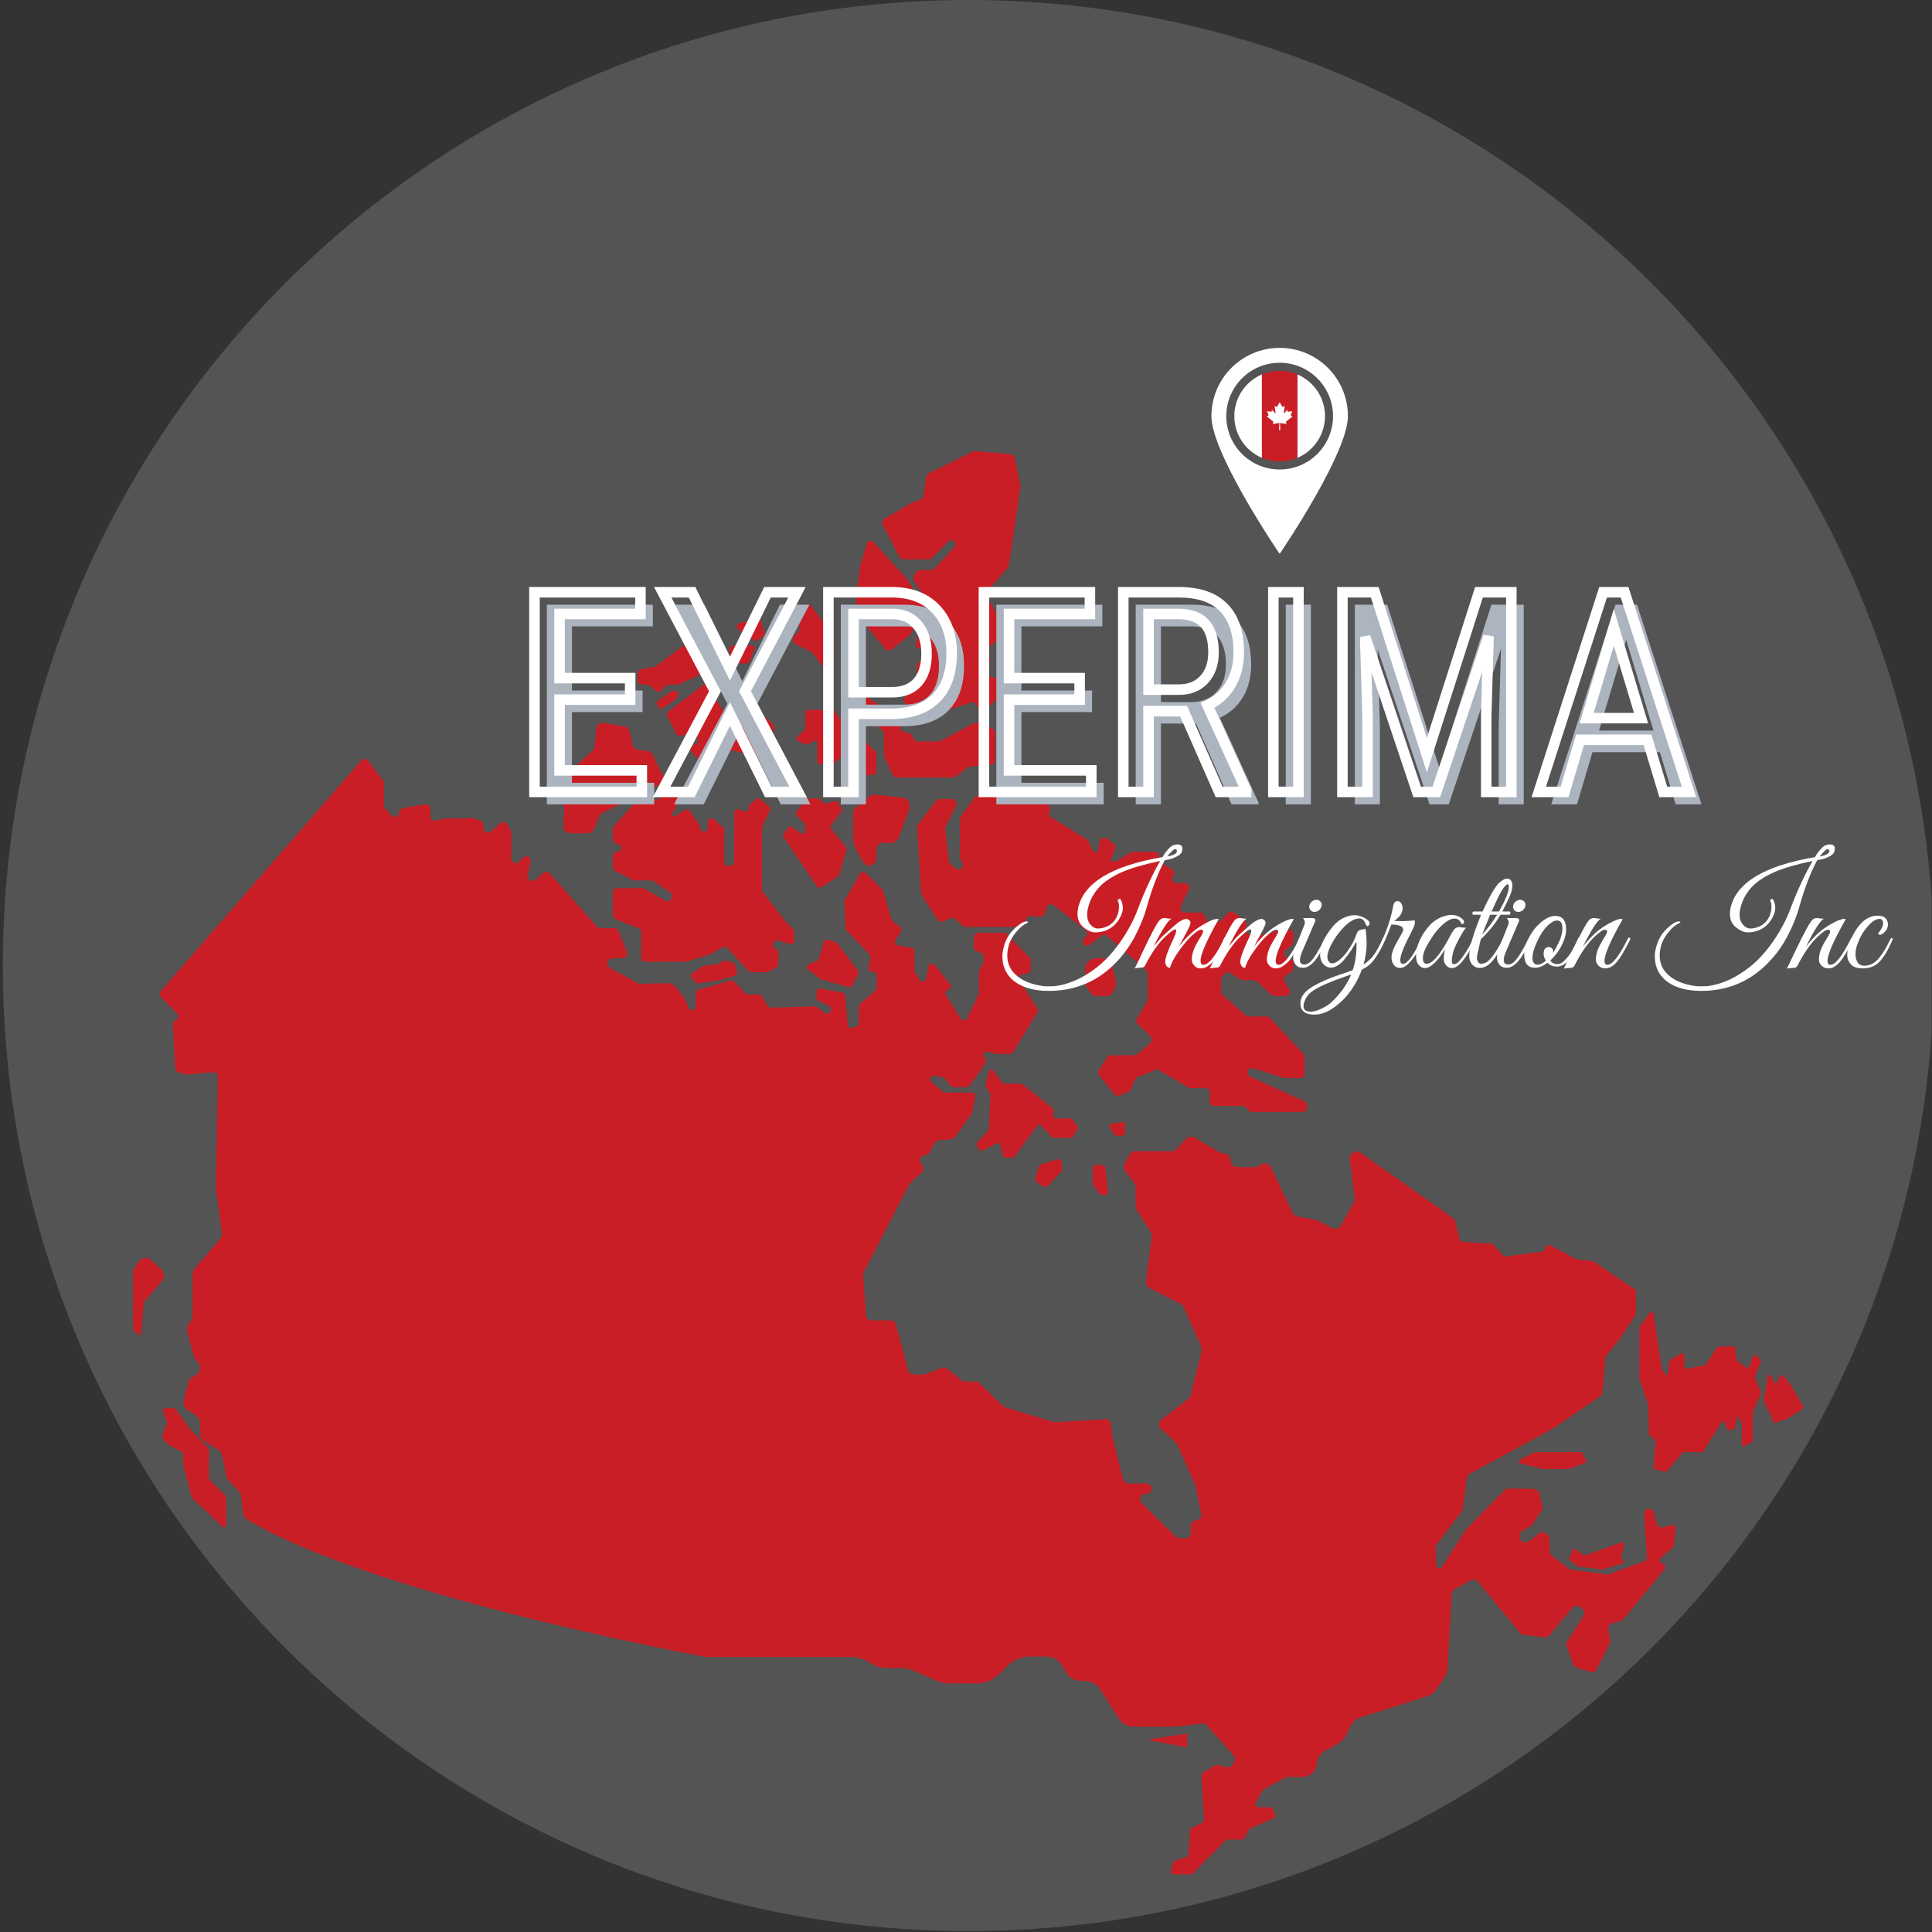 <svg xmlns="http://www.w3.org/2000/svg" xmlns:xlink="http://www.w3.org/1999/xlink" width="2880" zoomAndPan="magnify" viewBox="0 0 2160 2160" height="2880" preserveAspectRatio="xMidYMid meet" version="1.0"><rect x="0" y="0" width="2160" height="2160" fill="#333333" stroke="none"/><defs><g/><clipPath id="dcf0151506"><path d="M 3 0 L 2159.5 0 L 2159.5 2159 L 3 2159 Z M 3 0 " clip-rule="nonzero"/></clipPath><clipPath id="5865aa2b2d"><path d="M 0.16 0 L 2156.5 0 L 2156.5 2159 L 0.16 2159 Z M 0.16 0 " clip-rule="nonzero"/></clipPath><clipPath id="9a4b83f75b"><path d="M 1079.66 0 C 483.469 0 0.16 483.309 0.16 1079.5 C 0.16 1675.691 483.469 2159 1079.66 2159 C 1675.852 2159 2159.16 1675.691 2159.16 1079.5 C 2159.16 483.309 1675.852 0 1079.66 0 Z M 1079.66 0 " clip-rule="nonzero"/></clipPath><clipPath id="a004157630"><path d="M 0.16 0 L 2156.5 0 L 2156.5 2159 L 0.16 2159 Z M 0.16 0 " clip-rule="nonzero"/></clipPath><clipPath id="61e9d02eeb"><path d="M 1079.66 0 C 483.469 0 0.16 483.309 0.16 1079.5 C 0.16 1675.691 483.469 2159 1079.66 2159 C 1675.852 2159 2159.16 1675.691 2159.16 1079.5 C 2159.16 483.309 1675.852 0 1079.66 0 Z M 1079.66 0 " clip-rule="nonzero"/></clipPath><clipPath id="c91283fb5f"><rect x="0" width="2157" y="0" height="2159"/></clipPath><clipPath id="188513adf1"><path d="M 175 848 L 1871 848 L 1871 2095.543 L 175 2095.543 Z M 175 848 " clip-rule="nonzero"/></clipPath><clipPath id="53cd5c4144"><rect x="0" width="1349" y="0" height="369"/></clipPath><clipPath id="b44d5e522b"><path d="M 1351.242 388.949 L 1504 388.949 L 1504 618.82 L 1351.242 618.82 Z M 1351.242 388.949 " clip-rule="nonzero"/></clipPath><clipPath id="094c060ea8"><rect x="0" width="1005" y="0" height="210"/></clipPath><clipPath id="d65737e73f"><rect x="0" width="2157" y="0" height="2159"/></clipPath></defs><g clip-path="url(#dcf0151506)"><g transform="matrix(1, 0, 0, 1, 3, 0)"><g clip-path="url(#d65737e73f)"><g clip-path="url(#5865aa2b2d)"><g clip-path="url(#9a4b83f75b)"><g transform="matrix(1, 0, 0, 1, -0, 0)"><g clip-path="url(#c91283fb5f)"><g clip-path="url(#a004157630)"><g clip-path="url(#61e9d02eeb)"><path fill="#545454" d="M 0.16 0 L 2159.16 0 L 2159.16 2159 L 0.16 2159 Z M 0.16 0 " fill-opacity="1" fill-rule="nonzero"/></g></g></g></g></g></g><g clip-path="url(#188513adf1)"><path fill="#c91e25" d="M 176.586 1108.25 L 400.867 850.176 C 402.93 847.801 406.648 847.918 408.547 850.43 L 425.352 872.434 C 426.012 873.285 426.367 874.344 426.367 875.438 L 426.367 900.727 C 426.367 901.98 426.848 903.191 427.699 904.102 L 434.809 911.738 C 436.004 913.008 437.797 913.559 439.5 913.184 L 439.543 913.172 C 441.801 912.676 443.414 910.66 443.414 908.344 C 443.414 905.926 445.16 903.863 447.535 903.461 L 472.484 899.219 C 475.5 898.695 478.266 901.027 478.266 904.102 L 478.266 912.855 C 478.266 916.234 481.566 918.625 484.777 917.547 L 490.902 915.516 C 491.363 915.352 491.859 915.277 492.352 915.262 L 525.438 914.559 C 526.113 914.543 526.77 914.664 527.395 914.918 L 534.461 917.742 C 536.344 918.488 537.57 920.312 537.57 922.344 L 537.57 925.867 C 537.57 930.125 542.59 932.395 545.785 929.59 L 556.57 920.148 C 558.992 918.039 562.727 918.742 564.219 921.582 L 568.148 929.02 C 568.523 929.738 568.715 930.527 568.715 931.336 L 568.715 959.914 C 568.715 964.289 573.973 966.516 577.109 963.469 L 581.906 958.824 C 585.445 955.387 591.289 958.672 590.184 963.484 L 586.746 978.48 C 586.18 980.918 587.523 983.383 589.883 984.246 L 591.047 984.664 C 592.812 985.309 594.781 984.906 596.141 983.605 L 604.301 975.883 C 606.316 973.969 609.543 974.105 611.41 976.195 L 664.352 1035.949 C 665.293 1037.012 666.652 1037.609 668.07 1037.609 L 683.98 1037.609 C 686.012 1037.609 687.832 1038.848 688.582 1040.73 L 698.051 1064.406 C 699.336 1067.59 697.035 1071.086 693.602 1071.191 L 681.023 1071.578 C 678.348 1071.652 676.211 1073.848 676.211 1076.523 L 676.211 1077.688 C 676.211 1079.496 677.199 1081.152 678.766 1082.02 L 709.898 1099.242 C 710.66 1099.664 711.527 1099.887 712.391 1099.871 L 744.391 1099.23 C 747.215 1099.184 749.902 1100.453 751.652 1102.664 L 762.137 1115.914 C 762.691 1116.586 763.125 1117.348 763.453 1118.172 L 766.949 1126.91 C 768.621 1131.078 774.82 1129.883 774.82 1125.387 L 774.82 1110.387 C 774.82 1108.566 776.031 1106.969 777.777 1106.461 L 813.898 1096.137 C 815.391 1095.719 817.004 1096.168 818.051 1097.316 L 829.957 1110.418 C 830.734 1111.27 831.824 1111.746 832.977 1111.746 L 845.164 1111.746 C 846.598 1111.746 847.93 1112.508 848.676 1113.734 L 855.145 1124.535 C 855.906 1125.805 857.293 1126.551 858.773 1126.523 L 907.578 1125.148 C 908.504 1125.117 909.414 1125.418 910.16 1125.984 L 918.781 1132.559 C 920.41 1133.812 922.711 1133.648 924.145 1132.215 L 925.023 1131.332 C 926.996 1129.359 926.457 1126.043 923.965 1124.789 L 912.012 1118.812 C 910.641 1118.125 909.758 1116.707 909.758 1115.152 L 909.758 1109.254 C 909.758 1106.699 912.074 1104.77 914.598 1105.234 L 938.605 1109.699 C 940.395 1110.043 941.754 1111.523 941.918 1113.348 L 944.863 1145.719 C 945.102 1148.391 947.836 1150.109 950.359 1149.168 L 954.559 1147.602 C 956.156 1147.004 957.203 1145.465 957.203 1143.777 L 957.203 1125.445 C 957.203 1124.281 957.711 1123.176 958.574 1122.398 L 975.859 1107.043 C 976.727 1106.266 977.219 1105.16 977.219 1103.996 L 977.219 1090.52 C 977.219 1088.023 975.023 1086.113 972.559 1086.473 C 969.766 1086.875 967.418 1084.395 967.973 1081.633 L 970.137 1070.832 C 970.391 1069.531 970.004 1068.172 969.094 1067.215 L 943.43 1040.191 C 942.758 1039.488 942.352 1038.562 942.309 1037.578 L 940.949 1008.402 C 940.918 1007.625 941.098 1006.863 941.488 1006.176 L 958.309 976.914 C 959.621 974.613 962.773 974.164 964.688 976.016 L 983.133 993.867 C 983.629 994.359 984 994.957 984.211 995.629 L 993.891 1028.168 C 994.145 1029.004 994.652 1029.734 995.355 1030.258 L 1003.137 1036.098 C 1004.84 1037.367 1005.273 1039.742 1004.152 1041.535 L 998.312 1050.875 C 996.758 1053.367 998.266 1056.641 1001.164 1057.086 L 1016.016 1059.328 C 1018.016 1059.629 1019.48 1061.344 1019.48 1063.363 L 1019.48 1085.367 C 1019.48 1086.145 1019.703 1086.891 1020.105 1087.531 L 1025.008 1095.391 C 1026.992 1098.559 1031.832 1097.629 1032.492 1093.957 L 1034.926 1080.57 C 1035.555 1077.121 1039.961 1076.016 1042.141 1078.762 L 1059.156 1100.156 C 1060.828 1102.262 1060.039 1105.383 1057.574 1106.445 L 1056.512 1106.891 C 1054.195 1107.895 1053.328 1110.715 1054.676 1112.84 L 1071.137 1138.875 C 1072.855 1141.594 1076.887 1141.355 1078.277 1138.441 L 1091.004 1111.852 C 1091.273 1111.301 1091.406 1110.703 1091.406 1110.09 L 1091.406 1087.457 C 1091.406 1086.859 1091.527 1086.262 1091.781 1085.727 L 1096.203 1076.238 C 1096.457 1075.699 1096.59 1075.117 1096.59 1074.52 L 1096.59 1069.293 C 1096.59 1067.621 1095.574 1066.125 1094.023 1065.496 L 1088.152 1063.152 C 1086.539 1062.512 1085.523 1060.926 1085.582 1059.195 L 1086.059 1046.734 C 1086.148 1044.539 1087.941 1042.805 1090.137 1042.805 L 1119.328 1042.805 C 1120.434 1042.805 1121.492 1043.254 1122.254 1044.031 L 1148.07 1070.531 C 1148.816 1071.293 1149.234 1072.309 1149.234 1073.387 L 1149.234 1084.469 C 1149.234 1086.5 1147.727 1088.234 1145.695 1088.504 L 1139.27 1089.383 C 1136.297 1089.789 1134.758 1093.133 1136.371 1095.645 L 1156.746 1127.402 C 1157.598 1128.719 1157.613 1130.391 1156.809 1131.719 L 1129.664 1176.504 C 1128.918 1177.73 1127.602 1178.477 1126.168 1178.477 L 1111.277 1178.477 C 1110.871 1178.477 1110.484 1178.418 1110.109 1178.312 L 1101.684 1175.82 C 1097.996 1174.727 1094.977 1178.867 1097.16 1182.047 L 1098.699 1184.289 C 1099.652 1185.707 1099.637 1187.559 1098.652 1188.949 L 1081.102 1213.82 C 1080.34 1214.914 1079.082 1215.555 1077.77 1215.555 L 1062.965 1215.555 C 1061.727 1215.555 1060.559 1214.988 1059.781 1214.016 L 1053.074 1205.637 C 1052.449 1204.859 1051.566 1204.336 1050.582 1204.156 L 1041.68 1202.59 C 1037.586 1201.871 1035.148 1207.023 1038.316 1209.73 L 1050.969 1220.5 C 1051.703 1221.141 1052.645 1221.484 1053.613 1221.484 L 1083.414 1221.484 C 1086.016 1221.484 1087.941 1223.859 1087.418 1226.387 L 1084.043 1242.789 C 1083.758 1244.148 1083.207 1245.418 1082.398 1246.539 L 1065.43 1270.199 C 1063.578 1272.785 1060.605 1274.309 1057.438 1274.309 L 1049.582 1274.309 C 1045.891 1274.309 1042.516 1276.371 1040.828 1279.641 L 1036.301 1288.426 C 1035.301 1290.336 1033.328 1291.547 1031.176 1291.547 C 1026.156 1291.547 1023.543 1297.523 1026.949 1301.211 L 1028.023 1302.363 C 1030.16 1304.676 1030.039 1308.309 1027.727 1310.473 L 1014.832 1322.574 C 1014.355 1323.008 1013.953 1323.531 1013.652 1324.113 L 962.594 1422.438 C 962.102 1423.379 961.879 1424.453 961.969 1425.516 L 965.344 1470.824 C 965.566 1473.824 968.062 1476.156 971.078 1476.156 L 993.008 1476.156 C 995.609 1476.156 997.895 1477.918 998.566 1480.43 L 1012.414 1532.488 C 1013.086 1535.012 1015.371 1536.762 1017.984 1536.762 L 1029.684 1536.762 C 1030.414 1536.762 1031.145 1536.629 1031.82 1536.359 L 1049.895 1529.129 C 1051.836 1528.352 1054.031 1528.68 1055.66 1529.996 L 1072.02 1543.258 C 1073.047 1544.098 1074.332 1544.543 1075.648 1544.543 L 1087.941 1544.543 C 1089.449 1544.543 1090.883 1545.141 1091.977 1546.203 L 1118.191 1571.926 C 1118.863 1572.57 1119.672 1573.047 1120.551 1573.316 L 1174.914 1589.836 C 1175.586 1590.047 1176.273 1590.121 1176.973 1590.078 L 1232.754 1586.598 C 1235.816 1586.402 1238.504 1588.613 1238.91 1591.66 L 1240.941 1607.047 C 1240.969 1607.27 1241 1607.496 1241.059 1607.703 L 1252.668 1654.117 C 1253.309 1656.719 1255.656 1658.539 1258.328 1658.539 L 1278.57 1658.539 C 1280.453 1658.539 1282.215 1659.449 1283.32 1660.988 C 1286.082 1664.859 1283.32 1670.223 1278.57 1670.223 L 1277.434 1670.223 C 1272.207 1670.223 1269.605 1676.539 1273.328 1680.215 L 1311.555 1718.023 C 1312.66 1719.102 1314.121 1719.711 1315.66 1719.711 L 1322.445 1719.711 C 1325.672 1719.711 1328.285 1717.098 1328.285 1713.871 L 1328.285 1705.715 C 1328.285 1702.879 1330.316 1700.441 1333.109 1699.965 L 1335.199 1699.605 C 1338.426 1699.039 1340.562 1695.945 1339.938 1692.734 L 1333.961 1661.977 C 1333.887 1661.543 1333.754 1661.125 1333.574 1660.707 L 1313.184 1615.113 C 1312.867 1614.41 1312.434 1613.785 1311.883 1613.262 L 1294.301 1596.516 C 1291.699 1594.051 1291.926 1589.836 1294.762 1587.656 L 1326.09 1563.59 C 1327.148 1562.785 1327.895 1561.633 1328.211 1560.348 L 1339.965 1512.367 C 1340.684 1509.438 1340.398 1506.363 1339.191 1503.598 L 1320.5 1461.457 C 1319.785 1459.812 1318.516 1458.469 1316.902 1457.664 L 1282.559 1440.258 C 1279.629 1438.781 1277.941 1435.613 1278.348 1432.355 L 1284.559 1382.18 C 1284.785 1380.387 1284.379 1378.562 1283.41 1377.039 L 1267.77 1352.391 C 1266.977 1351.152 1266.559 1349.703 1266.559 1348.223 L 1266.559 1326.996 C 1266.559 1325.277 1265.992 1323.621 1264.961 1322.262 L 1255.086 1309.352 C 1253.266 1306.965 1252.98 1303.738 1254.355 1301.062 L 1259.375 1291.324 C 1260.719 1288.723 1263.391 1287.094 1266.305 1287.094 L 1306.562 1287.094 C 1308.715 1287.094 1310.762 1286.215 1312.242 1284.645 L 1322.906 1273.277 C 1325.402 1270.633 1329.391 1270.051 1332.527 1271.902 L 1360.371 1288.246 C 1361.566 1288.949 1362.926 1289.32 1364.316 1289.32 L 1364.973 1289.32 C 1369.273 1289.32 1372.758 1292.801 1372.758 1297.105 C 1372.758 1301.406 1376.25 1304.887 1380.555 1304.887 L 1400.199 1304.887 C 1401.887 1304.887 1403.516 1304.348 1404.875 1303.332 L 1406.309 1302.242 C 1410.25 1299.301 1415.883 1300.688 1418.004 1305.125 L 1442.219 1355.797 C 1443.293 1358.055 1445.402 1359.652 1447.852 1360.098 L 1467.316 1363.641 C 1468.031 1363.758 1468.734 1364 1469.406 1364.328 L 1486.211 1372.738 C 1489.934 1374.605 1494.473 1373.199 1496.488 1369.57 L 1510.547 1344.367 C 1511.34 1342.922 1511.668 1341.262 1511.473 1339.617 L 1506.141 1296.223 C 1505.32 1289.516 1512.832 1285.004 1518.359 1288.918 L 1622.406 1362.473 C 1623.137 1362.996 1623.66 1363.758 1623.867 1364.625 L 1629.008 1385.629 C 1629.395 1387.211 1630.77 1388.363 1632.398 1388.469 L 1664.262 1390.426 C 1665.25 1390.484 1666.176 1390.945 1666.832 1391.68 L 1677.273 1403.496 C 1678.094 1404.422 1679.336 1404.887 1680.559 1404.719 L 1721.508 1399.297 C 1723.359 1399.043 1724.746 1397.461 1724.746 1395.594 C 1724.746 1392.785 1727.734 1390.977 1730.215 1392.293 L 1745.871 1400.539 L 1758 1407.395 C 1758.434 1407.633 1758.926 1407.797 1759.418 1407.844 L 1777.227 1409.891 C 1777.809 1409.949 1778.391 1410.156 1778.883 1410.5 L 1824.297 1441.125 C 1825.328 1441.812 1825.941 1442.977 1825.941 1444.219 L 1825.941 1468.375 C 1825.941 1469.09 1825.73 1469.809 1825.344 1470.418 L 1808.254 1496.578 C 1808.191 1496.68 1808.117 1496.77 1808.027 1496.875 L 1792.73 1515.863 C 1792.27 1516.445 1791.984 1517.133 1791.926 1517.879 L 1788.297 1557.824 C 1788.191 1558.93 1787.609 1559.93 1786.684 1560.559 L 1733.336 1597.203 C 1733.172 1597.32 1732.992 1597.426 1732.828 1597.516 L 1640.602 1647.379 C 1638.613 1648.457 1637.27 1650.414 1636.984 1652.652 L 1632.668 1686.176 C 1632.52 1687.387 1632.055 1688.52 1631.324 1689.492 L 1602.566 1727.66 C 1602.117 1728.273 1601.879 1729.035 1601.926 1729.797 L 1603 1750.246 C 1603.164 1753.414 1607.273 1754.52 1609.004 1751.859 L 1635.953 1710.285 C 1636.207 1709.898 1636.492 1709.523 1636.82 1709.195 L 1678.707 1666.262 C 1680.051 1664.887 1681.906 1664.113 1683.832 1664.156 L 1711.48 1664.574 C 1714.695 1664.621 1717.473 1666.859 1718.191 1669.996 L 1721.312 1683.516 C 1721.73 1685.324 1721.402 1687.238 1720.414 1688.805 L 1710.734 1704.207 C 1710.078 1705.254 1709.152 1706.105 1708.062 1706.688 L 1699.516 1711.152 C 1694.094 1713.977 1694.66 1721.91 1700.43 1723.957 C 1702.742 1724.762 1705.328 1724.312 1707.227 1722.746 L 1716.785 1714.828 C 1718.922 1713.066 1721.895 1712.723 1724.375 1713.961 L 1725.434 1714.5 C 1727.75 1715.648 1729.23 1717.98 1729.305 1720.578 L 1729.664 1734.188 C 1729.723 1736.281 1730.707 1738.25 1732.367 1739.535 L 1750.488 1753.578 C 1751.473 1754.34 1752.637 1754.832 1753.879 1754.984 L 1793.434 1760.121 C 1794.332 1760.242 1795.258 1760.137 1796.109 1759.824 L 1834.754 1745.645 C 1837.113 1744.781 1838.609 1742.449 1838.43 1739.938 L 1835.008 1692.883 C 1834.695 1688.535 1839.234 1685.488 1843.148 1687.445 C 1844.582 1688.164 1845.645 1689.461 1846.062 1691.016 L 1849.484 1703.668 C 1850.305 1706.688 1853.426 1708.465 1856.445 1707.629 L 1865.676 1705.059 C 1868.23 1704.355 1870.68 1706.434 1870.395 1709.062 L 1868.363 1727.691 C 1868.262 1728.633 1867.797 1729.512 1867.078 1730.125 L 1853.68 1741.613 C 1851.484 1743.496 1852.156 1747.035 1854.875 1747.977 L 1856.457 1748.527 C 1858.91 1749.379 1859.773 1752.43 1858.102 1754.43 L 1812.016 1810.148 C 1811.316 1811 1810.359 1811.629 1809.297 1811.941 L 1799.02 1815.02 C 1796.301 1815.84 1794.613 1818.574 1795.094 1821.383 L 1797.273 1834.082 C 1797.48 1835.277 1797.289 1836.5 1796.734 1837.594 L 1781.992 1866.617 C 1780.738 1869.113 1777.84 1870.309 1775.18 1869.426 L 1759.074 1864.047 C 1757.402 1863.496 1756.102 1862.211 1755.52 1860.551 L 1748.441 1840.176 C 1747.871 1838.547 1748.082 1836.742 1749.023 1835.293 L 1767.547 1806.387 C 1769.129 1803.906 1768.547 1800.633 1766.203 1798.855 L 1762.945 1796.363 C 1760.555 1794.539 1757.148 1794.93 1755.207 1797.227 L 1728.914 1828.598 C 1727.707 1830.047 1725.84 1830.797 1723.957 1830.57 L 1700.309 1827.852 C 1698.859 1827.672 1697.543 1826.957 1696.605 1825.836 L 1649.52 1768.727 C 1647.367 1766.098 1643.633 1765.41 1640.676 1767.082 L 1623.539 1776.762 C 1621.465 1777.941 1620.133 1780.094 1620 1782.484 L 1615.547 1864.691 C 1615.324 1868.785 1613.965 1872.742 1611.633 1876.117 L 1602.672 1889.113 C 1600.34 1892.492 1596.965 1894.984 1593.051 1896.227 L 1517.746 1920.23 C 1512.879 1921.785 1508.859 1925.297 1506.664 1929.91 L 1501.523 1940.699 C 1499.883 1944.164 1497.176 1947.031 1493.832 1948.898 L 1477.938 1957.758 C 1473.035 1960.492 1469.84 1965.523 1469.465 1971.141 C 1468.867 1979.852 1461.625 1986.617 1452.887 1986.617 L 1435.602 1986.617 L 1409.742 2000.617 C 1409.191 2000.914 1408.742 2001.363 1408.457 2001.898 L 1400.898 2015.824 C 1399.75 2017.945 1401.289 2020.527 1403.707 2020.527 L 1417.316 2020.527 C 1418.617 2020.527 1419.781 2021.336 1420.273 2022.547 L 1422.754 2028.758 C 1423.41 2030.371 1422.648 2032.195 1421.051 2032.883 L 1394.91 2044.012 C 1394.254 2044.297 1393.715 2044.789 1393.371 2045.414 L 1388.129 2055.02 C 1387.574 2056.039 1386.5 2056.68 1385.32 2056.68 L 1369.633 2056.68 C 1368.781 2056.68 1367.977 2057.008 1367.379 2057.621 L 1330.332 2094.668 C 1329.734 2095.266 1328.91 2095.609 1328.074 2095.609 L 1309.195 2095.609 C 1307.07 2095.609 1305.535 2093.547 1306.145 2091.5 L 1308.895 2082.223 C 1309.195 2081.207 1309.984 2080.402 1311 2080.09 L 1323.414 2076.234 C 1324.668 2075.844 1325.566 2074.727 1325.656 2073.41 L 1327.598 2046.266 C 1327.672 2045.133 1328.344 2044.133 1329.344 2043.637 L 1341.402 2037.602 C 1342.551 2037.035 1343.238 2035.824 1343.164 2034.555 L 1340.191 1986.469 C 1340.039 1984.168 1341.207 1981.988 1343.207 1980.836 L 1354.965 1974.012 C 1356.383 1973.188 1358.086 1972.98 1359.684 1973.426 L 1368.004 1975.801 C 1370.785 1976.594 1373.727 1975.324 1375.055 1972.785 L 1376.922 1969.23 C 1378.105 1966.973 1377.762 1964.242 1376.059 1962.344 L 1345.973 1928.91 C 1344.641 1927.445 1342.672 1926.699 1340.715 1926.953 L 1313.359 1930.301 C 1312.555 1930.406 1311.746 1930.449 1310.926 1930.449 L 1264.676 1930.449 C 1257.879 1930.449 1251.547 1927 1247.887 1921.277 L 1226.852 1888.473 C 1223.18 1882.75 1216.859 1879.301 1210.062 1879.301 L 1205.715 1879.301 C 1198.336 1879.301 1191.555 1875.223 1188.09 1868.707 L 1184.875 1862.645 C 1181.426 1856.129 1174.645 1852.051 1167.266 1852.051 L 1148.246 1852.051 C 1139.238 1852.051 1130.605 1855.547 1124.121 1861.793 L 1113.172 1872.34 C 1106.703 1878.582 1098.055 1882.078 1089.047 1882.078 L 1058.527 1882.078 C 1053.809 1882.078 1049.133 1881.109 1044.785 1879.242 L 1017.91 1867.68 C 1013.562 1865.812 1008.887 1864.84 1004.168 1864.84 L 988.766 1864.84 C 981.73 1864.84 974.859 1862.703 969.078 1858.73 C 963.266 1854.742 956.41 1852.605 949.375 1852.605 L 789.34 1852.605 C 787.188 1852.605 785.051 1852.41 782.93 1852.008 C 746.527 1845.164 409.609 1780.289 273.176 1698.887 C 270.516 1697.305 268.812 1694.543 268.5 1691.48 L 266.559 1672.941 C 266.348 1670.82 265.422 1668.816 263.973 1667.25 L 252.547 1655.016 C 251.305 1653.684 250.453 1652.043 250.098 1650.266 L 245.391 1627.184 C 244.852 1624.496 243.195 1622.148 240.848 1620.73 L 225.375 1611.363 C 222.43 1609.586 220.621 1606.391 220.621 1602.953 L 220.621 1590.957 C 220.621 1587.672 218.98 1584.594 216.246 1582.773 L 206.445 1576.242 C 202.949 1573.914 201.324 1569.625 202.398 1565.562 L 207.73 1545.293 C 208.492 1542.363 210.57 1539.957 213.332 1538.762 L 214.664 1538.195 C 221.43 1535.27 222.684 1526.199 216.965 1521.539 C 215.363 1520.227 214.215 1518.461 213.676 1516.477 L 206.238 1488.867 C 205.492 1486.09 205.984 1483.133 207.613 1480.758 L 210.57 1476.441 C 211.691 1474.812 212.289 1472.871 212.289 1470.883 L 212.289 1424.754 C 212.289 1422.395 213.125 1420.121 214.648 1418.344 L 242.777 1385.539 C 244.598 1383.402 245.438 1380.594 245.062 1377.816 L 238.562 1329.91 C 238.473 1329.176 238.43 1328.43 238.43 1327.684 L 240.551 1203.664 C 240.594 1200.723 238.07 1198.375 235.129 1198.66 L 206.535 1201.379 C 205.922 1201.438 205.312 1201.379 204.73 1201.215 L 196.66 1198.957 C 194.617 1198.391 193.168 1196.582 193.047 1194.477 L 190.207 1145.867 C 190.105 1144.133 190.91 1142.477 192.344 1141.488 L 194.02 1140.34 C 196.574 1138.594 196.902 1134.934 194.691 1132.75 L 176.84 1115.02 C 174.988 1113.18 174.883 1110.223 176.586 1108.25 " fill-opacity="1" fill-rule="nonzero"/></g><path fill="#c91e25" d="M 985.48 580.133 L 1013.98 563.297 C 1014.191 563.176 1014.402 563.059 1014.625 562.984 L 1026.605 558.188 C 1028.16 557.562 1029.266 556.156 1029.504 554.484 L 1032.492 532.941 C 1032.699 531.402 1033.656 530.074 1035.047 529.387 L 1085.016 504.633 C 1085.789 504.246 1086.672 504.082 1087.539 504.156 L 1127.273 507.922 C 1129.305 508.113 1130.98 509.609 1131.414 511.609 L 1137.941 542.383 C 1138.047 542.938 1138.059 543.488 1137.984 544.043 L 1124.961 632.18 C 1124.84 633.074 1124.449 633.91 1123.855 634.582 L 1100.324 661.367 C 1098.98 662.906 1098.789 665.133 1099.832 666.867 L 1112.98 688.781 C 1113.41 689.512 1113.637 690.332 1113.637 691.184 L 1113.637 712.758 C 1113.637 714.234 1112.949 715.625 1111.77 716.504 L 1101.938 723.887 C 1100.133 725.23 1099.551 727.695 1100.566 729.711 L 1103.867 736.312 C 1104.82 738.227 1104.359 740.543 1102.746 741.945 L 1098.801 745.367 C 1096.531 747.324 1096.68 750.895 1099.102 752.672 L 1104.254 756.453 C 1105.062 757.047 1106.016 757.363 1107.02 757.363 L 1110.438 757.363 C 1113.023 757.363 1115.129 759.453 1115.129 762.039 L 1115.129 776.723 C 1115.129 778.082 1114.531 779.367 1113.5 780.262 L 1097.98 793.633 C 1095.738 795.574 1092.273 794.961 1090.84 792.379 L 1088.105 787.465 C 1087.016 785.492 1084.656 784.582 1082.52 785.297 L 1060.379 792.781 C 1060.051 792.887 1059.723 792.961 1059.379 793.004 L 1019.898 797.113 C 1018.27 797.293 1016.656 796.59 1015.672 795.277 L 1008.32 785.477 C 1007.035 783.773 1007.082 781.398 1008.426 779.742 L 1021.227 763.832 C 1021.898 763.008 1022.273 761.965 1022.273 760.902 L 1022.273 743.871 C 1022.273 742.141 1023.23 740.543 1024.754 739.734 L 1030.117 736.898 C 1031.371 736.238 1032.25 735.059 1032.52 733.672 L 1033.133 730.621 C 1033.73 727.637 1031.371 724.871 1028.324 725.02 L 1025.68 725.156 C 1022.363 725.305 1019.941 722.047 1021.047 718.926 L 1027.41 700.82 C 1028.008 699.117 1029.52 697.922 1031.312 697.727 L 1050.91 695.547 C 1053.285 695.277 1055.078 693.277 1055.078 690.902 L 1055.078 688.645 C 1055.078 686.062 1052.973 683.953 1050.387 683.953 L 1044.246 683.953 C 1042.68 683.953 1041.215 683.164 1040.332 681.863 L 1018.777 649.18 C 1017.836 647.773 1017.746 645.953 1018.523 644.441 L 1020.957 639.781 C 1021.766 638.227 1023.363 637.258 1025.113 637.258 L 1038.199 637.258 C 1039.496 637.258 1040.75 636.703 1041.633 635.75 L 1063.949 611.621 C 1065.906 609.516 1065.504 606.156 1063.113 604.559 C 1061.246 603.301 1058.754 603.57 1057.184 605.168 L 1038.645 623.992 C 1037.777 624.887 1036.57 625.395 1035.312 625.395 L 1006.766 625.395 C 1005.02 625.395 1003.406 624.41 1002.598 622.855 L 983.703 586.316 C 982.566 584.105 983.344 581.402 985.48 580.133 " fill-opacity="1" fill-rule="nonzero"/><path fill="#c91e25" d="M 966.074 607.812 L 958.785 632.477 C 958.727 632.688 958.68 632.926 958.652 633.148 L 954.273 665.879 C 954.258 666.074 954.242 666.27 954.242 666.461 L 954.242 683.207 C 954.242 685.672 956.246 687.66 958.711 687.66 L 963.281 687.66 C 967.18 687.66 969.211 692.32 966.555 695.172 C 965.031 696.816 964.953 699.34 966.391 701.059 L 987.047 725.855 C 988.602 727.711 991.352 727.992 993.234 726.5 L 1013.699 710.383 C 1014.102 710.066 1014.43 709.695 1014.699 709.277 L 1031.266 683.434 C 1032.223 681.953 1032.207 680.055 1031.25 678.578 L 1010.785 647.191 C 1010.652 646.98 1010.516 646.805 1010.352 646.625 L 973.664 606.082 C 971.332 603.496 967.062 604.469 966.074 607.812 " fill-opacity="1" fill-rule="nonzero"/><path fill="#c91e25" d="M 937.586 710.547 L 941.188 738.301 C 941.441 740.301 943.145 741.797 945.148 741.797 L 957.648 741.797 C 959.859 741.797 961.652 740.004 961.652 737.793 L 961.652 720.926 C 961.652 719.598 960.996 718.359 959.891 717.609 L 943.801 706.723 C 940.949 704.793 937.141 707.141 937.586 710.547 " fill-opacity="1" fill-rule="nonzero"/><path fill="#c91e25" d="M 887.617 678.504 L 898.48 675.961 C 900.824 675.426 903.273 676.32 904.695 678.262 L 927.863 709.797 C 928.625 710.828 929.043 712.082 929.043 713.367 L 929.043 739.48 C 929.043 742.797 926.34 745.5 923.023 745.5 L 920.125 745.5 C 918.258 745.5 916.508 744.637 915.359 743.156 L 905.41 730.277 C 904.859 729.562 904.141 728.98 903.336 728.574 L 886.828 720.316 C 884.945 719.375 883.707 717.535 883.512 715.445 L 883.453 714.758 C 883.227 712.098 884.766 709.605 887.246 708.633 C 890.562 707.332 892.027 703.449 890.398 700.281 L 883.629 687.105 C 881.84 683.625 883.793 679.383 887.617 678.504 " fill-opacity="1" fill-rule="nonzero"/><path fill="#c91e25" d="M 823.938 696.609 L 842.969 691.617 C 845.074 691.066 847.242 692.277 847.867 694.352 L 851.781 707.348 C 852.305 709.082 851.617 710.949 850.078 711.918 L 843.852 715.863 C 842.461 716.746 840.668 716.699 839.34 715.742 L 822.609 703.793 C 819.828 701.805 820.621 697.473 823.938 696.609 " fill-opacity="1" fill-rule="nonzero"/><path fill="#c91e25" d="M 815.898 721.766 L 837.426 721.766 C 839.758 721.766 841.324 724.125 840.457 726.277 L 834.961 739.75 C 834.469 740.988 833.273 741.797 831.945 741.797 L 818.035 741.797 C 816.586 741.797 815.316 740.84 814.898 739.453 L 812.762 732.234 C 812.672 731.938 812.629 731.625 812.629 731.309 L 812.629 725.035 C 812.629 723.242 814.094 721.766 815.898 721.766 " fill-opacity="1" fill-rule="nonzero"/><path fill="#c91e25" d="M 152.25 1410.309 L 147.188 1417.957 C 146.23 1419.406 145.707 1421.109 145.707 1422.855 L 145.707 1483.207 C 145.707 1485.121 146.336 1487 147.5 1488.539 L 151.668 1491.902 C 152.938 1492.934 154.836 1492.109 154.969 1490.496 L 157.582 1458.23 C 157.836 1456.617 158.539 1455.109 159.602 1453.867 L 178.348 1431.895 C 181.453 1428.25 181.125 1422.812 177.586 1419.586 L 165.637 1408.648 C 161.617 1404.973 155.254 1405.75 152.25 1410.309 " fill-opacity="1" fill-rule="nonzero"/><path fill="#c91e25" d="M 179.199 1577.723 L 183.605 1589.836 C 183.816 1590.391 183.816 1591.02 183.59 1591.57 L 178.469 1605.016 C 178.168 1605.809 178.289 1606.688 178.781 1607.359 L 183.59 1613.977 C 183.816 1614.277 184.098 1614.516 184.414 1614.695 L 200.426 1623.359 C 201.219 1623.793 201.727 1624.629 201.727 1625.539 L 201.727 1636.355 C 201.727 1636.566 201.742 1636.773 201.801 1636.969 L 211.184 1673.793 C 211.301 1674.238 211.539 1674.66 211.883 1674.973 L 245.734 1706.879 C 247.316 1708.359 249.902 1707.238 249.902 1705.074 L 249.902 1674.031 C 249.902 1673.375 249.648 1672.73 249.184 1672.281 L 231.363 1654.445 C 230.902 1653.984 230.633 1653.355 230.633 1652.699 L 230.633 1620.625 C 230.633 1619.984 230.379 1619.355 229.945 1618.895 L 209.27 1597.516 C 209.18 1597.426 209.09 1597.32 209.016 1597.23 L 193.555 1575.438 C 193.09 1574.781 192.344 1574.391 191.539 1574.391 L 181.531 1574.391 C 179.812 1574.391 178.617 1576.094 179.199 1577.723 " fill-opacity="1" fill-rule="nonzero"/><path fill="#c91e25" d="M 1758.359 1732.082 L 1767.129 1738.445 C 1767.738 1738.91 1768.547 1739.012 1769.277 1738.758 L 1809.688 1724.465 C 1811.418 1723.852 1813.152 1725.406 1812.734 1727.195 L 1809.539 1740.777 C 1809.375 1741.508 1809.566 1742.285 1810.074 1742.852 L 1813.719 1746.961 L 1789.73 1754.594 C 1789.414 1754.684 1789.07 1754.715 1788.742 1754.684 L 1761.527 1751.488 C 1761.109 1751.426 1760.703 1751.262 1760.375 1751.008 L 1752.234 1744.676 C 1751.426 1744.047 1751.129 1742.973 1751.488 1742.016 L 1754.805 1733.141 C 1755.34 1731.707 1757.117 1731.172 1758.359 1732.082 " fill-opacity="1" fill-rule="nonzero"/><path fill="#c91e25" d="M 1696.543 1631.77 L 1712.574 1623.762 C 1712.902 1623.598 1713.262 1623.508 1713.633 1623.508 L 1763.93 1623.508 C 1764.797 1623.508 1765.605 1623.988 1766.008 1624.75 L 1770.129 1632.234 C 1770.832 1633.504 1770.25 1635.086 1768.891 1635.594 L 1751.293 1642.258 C 1751.008 1642.363 1750.727 1642.422 1750.441 1642.422 L 1721.699 1642.422 C 1721.508 1642.422 1721.312 1642.391 1721.117 1642.348 L 1697.023 1636.207 C 1694.887 1635.668 1694.57 1632.758 1696.543 1631.77 " fill-opacity="1" fill-rule="nonzero"/><path fill="#c91e25" d="M 1841.758 1467.18 L 1830.242 1483.387 C 1829.973 1483.746 1829.84 1484.18 1829.84 1484.625 L 1829.84 1540.316 C 1829.84 1540.539 1829.867 1540.766 1829.941 1540.988 L 1839.742 1570.941 C 1839.816 1571.137 1839.848 1571.344 1839.848 1571.566 L 1840.387 1603.027 C 1840.398 1603.672 1840.699 1604.285 1841.207 1604.688 L 1847.273 1609.453 C 1847.84 1609.898 1848.152 1610.602 1848.094 1611.32 L 1845.57 1640.555 C 1845.48 1641.629 1846.18 1642.602 1847.227 1642.84 L 1858.594 1645.453 C 1859.371 1645.633 1860.191 1645.363 1860.715 1644.75 L 1878.133 1624.27 C 1878.539 1623.793 1879.137 1623.508 1879.762 1623.508 L 1899.809 1623.508 C 1900.559 1623.508 1901.258 1623.121 1901.648 1622.477 L 1921.441 1590.137 C 1922.383 1588.582 1924.711 1588.836 1925.309 1590.555 L 1927.715 1597.484 C 1928.043 1598.414 1928.941 1598.996 1929.91 1598.922 L 1934.438 1598.605 C 1935.395 1598.531 1936.184 1597.844 1936.379 1596.902 L 1939.383 1582.922 L 1944.043 1590.168 C 1944.266 1590.512 1944.387 1590.93 1944.387 1591.332 L 1944.387 1614.875 C 1944.387 1616.52 1946.133 1617.547 1947.566 1616.773 L 1955.5 1612.441 C 1956.188 1612.066 1956.621 1611.348 1956.621 1610.559 L 1956.621 1578.934 C 1956.621 1578.633 1956.68 1578.336 1956.801 1578.051 L 1965.688 1558.184 C 1965.941 1557.645 1965.941 1557.031 1965.734 1556.496 L 1959.16 1540.332 C 1958.949 1539.824 1958.949 1539.27 1959.145 1538.762 L 1965.539 1522.047 C 1965.852 1521.195 1965.613 1520.238 1964.941 1519.656 L 1960.117 1515.473 C 1958.965 1514.488 1957.188 1514.953 1956.68 1516.387 L 1952.586 1527.918 C 1952.094 1529.277 1950.438 1529.785 1949.27 1528.918 L 1939.547 1521.734 C 1939.082 1521.391 1938.785 1520.867 1938.695 1520.301 L 1936.855 1506.973 C 1936.723 1505.898 1935.766 1505.094 1934.676 1505.121 L 1918.273 1505.602 C 1917.555 1505.613 1916.914 1505.988 1916.527 1506.57 L 1904.293 1525.422 C 1903.977 1525.918 1903.469 1526.258 1902.887 1526.379 L 1882.914 1530.172 C 1881.613 1530.426 1880.406 1529.441 1880.359 1528.129 L 1879.988 1514.816 C 1879.941 1513.188 1878.164 1512.203 1876.746 1513.023 L 1864.645 1520.121 C 1864.078 1520.449 1863.703 1521.016 1863.598 1521.66 L 1860.969 1538.988 L 1855.176 1531.086 C 1854.965 1530.801 1854.832 1530.473 1854.785 1530.113 L 1845.629 1468.105 C 1845.344 1466.191 1842.879 1465.594 1841.758 1467.18 " fill-opacity="1" fill-rule="nonzero"/><path fill="#c91e25" d="M 1973.262 1538.777 L 1968.961 1565.055 C 1968.883 1565.457 1968.945 1565.875 1969.125 1566.266 L 1979.746 1589.523 C 1980.18 1590.512 1981.312 1590.988 1982.328 1590.629 L 1994.742 1586.344 C 1994.906 1586.281 1995.055 1586.207 1995.191 1586.117 L 2012.34 1575.125 C 2013.297 1574.512 2013.594 1573.258 2013.012 1572.285 L 1997.312 1545.828 C 1997.238 1545.723 1997.164 1545.621 1997.074 1545.516 L 1990.484 1538.105 C 1989.469 1536.957 1987.617 1537.254 1986.988 1538.645 L 1984.121 1545.172 C 1983.391 1546.844 1981.016 1546.844 1980.281 1545.172 L 1977.266 1538.27 C 1976.43 1536.359 1973.605 1536.703 1973.262 1538.777 " fill-opacity="1" fill-rule="nonzero"/><path fill="#c91e25" d="M 1107.555 1196.73 L 1117.297 1210.355 C 1117.789 1211.059 1118.609 1211.477 1119.477 1211.477 L 1138.285 1211.477 C 1138.898 1211.477 1139.48 1211.688 1139.957 1212.059 L 1173.809 1239.023 C 1174.434 1239.531 1174.809 1240.309 1174.809 1241.129 L 1174.809 1247.719 C 1174.809 1249.195 1176.004 1250.391 1177.48 1250.391 L 1193.512 1250.391 C 1194.348 1250.391 1195.125 1250.781 1195.633 1251.438 L 1201.52 1258.996 C 1202.176 1259.848 1202.266 1261.027 1201.727 1261.969 L 1196.707 1270.738 C 1196.23 1271.574 1195.348 1272.082 1194.391 1272.082 L 1174.867 1272.082 C 1174.121 1272.082 1173.402 1271.77 1172.895 1271.23 L 1160.887 1258.324 C 1159.734 1257.098 1157.762 1257.203 1156.762 1258.547 L 1131.129 1293.234 C 1130.621 1293.922 1129.828 1294.324 1128.977 1294.324 L 1120.805 1294.324 C 1119.551 1294.324 1118.461 1293.445 1118.191 1292.219 L 1115.504 1279.926 C 1115.129 1278.223 1113.219 1277.309 1111.664 1278.117 L 1095.367 1286.469 C 1094.082 1287.141 1092.512 1286.66 1091.812 1285.406 L 1089.031 1280.461 C 1088.449 1279.445 1088.598 1278.176 1089.391 1277.324 L 1101.848 1263.91 C 1102.281 1263.449 1102.535 1262.836 1102.566 1262.191 L 1104.164 1223.98 C 1104.18 1223.441 1104.047 1222.906 1103.746 1222.441 L 1099.234 1215.211 C 1098.848 1214.598 1098.727 1213.852 1098.906 1213.148 L 1102.789 1197.645 C 1103.344 1195.418 1106.242 1194.879 1107.555 1196.73 " fill-opacity="1" fill-rule="nonzero"/><path fill="#c91e25" d="M 1161.02 1301.781 L 1178.305 1296.238 C 1181.246 1295.297 1184.266 1297.492 1184.266 1300.586 L 1184.266 1307.008 C 1184.266 1308.145 1183.832 1309.25 1183.07 1310.102 L 1169.012 1325.473 C 1167.535 1327.086 1165.129 1327.43 1163.262 1326.293 L 1156.629 1322.262 C 1154.879 1321.199 1154.059 1319.094 1154.613 1317.137 L 1158.02 1304.902 C 1158.438 1303.422 1159.555 1302.242 1161.02 1301.781 " fill-opacity="1" fill-rule="nonzero"/><path fill="#c91e25" d="M 1221.477 1302.527 L 1230.156 1302.527 C 1231.574 1302.527 1232.738 1303.602 1232.887 1305.008 L 1235.684 1333.031 C 1235.832 1334.629 1234.578 1336.035 1232.949 1336.035 L 1228.734 1336.035 C 1227.871 1336.035 1227.047 1335.613 1226.539 1334.914 L 1219.266 1325.082 C 1218.922 1324.605 1218.742 1324.039 1218.742 1323.457 L 1218.742 1305.273 C 1218.742 1303.75 1219.969 1302.527 1221.477 1302.527 " fill-opacity="1" fill-rule="nonzero"/><path fill="#c91e25" d="M 1237.699 1260.117 L 1242.492 1268.602 C 1242.926 1269.379 1243.75 1269.855 1244.645 1269.855 L 1252.414 1269.855 C 1253.773 1269.855 1254.879 1268.75 1254.879 1267.391 L 1254.879 1256.68 C 1254.879 1255.141 1253.488 1253.977 1251.98 1254.246 L 1239.418 1256.457 C 1237.742 1256.754 1236.848 1258.621 1237.699 1260.117 " fill-opacity="1" fill-rule="nonzero"/><path fill="#c91e25" d="M 1216.473 1072.863 L 1214.41 1074.238 C 1211.898 1075.91 1210.391 1078.719 1210.391 1081.723 L 1210.391 1098.602 C 1210.391 1100.41 1210.945 1102.172 1211.961 1103.664 L 1216.055 1109.672 C 1217.727 1112.137 1220.52 1113.613 1223.492 1113.613 L 1233.68 1113.613 C 1237.414 1113.613 1240.746 1111.312 1242.09 1107.832 L 1244.375 1101.875 C 1245.062 1100.109 1245.168 1098.168 1244.676 1096.332 L 1241.164 1083.172 C 1241.043 1082.707 1240.957 1082.23 1240.91 1081.75 L 1240.672 1079.449 C 1240.223 1074.848 1236.34 1071.34 1231.723 1071.34 L 1221.461 1071.34 C 1219.684 1071.34 1217.949 1071.875 1216.473 1072.863 " fill-opacity="1" fill-rule="nonzero"/><path fill="#c91e25" d="M 1238.715 1179.777 L 1265.289 1179.777 C 1266.469 1179.777 1267.605 1179.359 1268.488 1178.598 L 1283.082 1166.035 C 1285.262 1164.152 1285.367 1160.82 1283.305 1158.805 L 1268.785 1144.688 C 1267.156 1143.09 1266.844 1140.594 1268.008 1138.637 L 1279.75 1119.23 C 1280.215 1118.453 1280.453 1117.59 1280.453 1116.691 L 1280.453 1088.578 C 1280.453 1087.172 1279.855 1085.828 1278.793 1084.902 L 1234.59 1046.227 C 1232.812 1044.672 1230.184 1044.598 1228.332 1046.062 L 1215.336 1056.312 C 1213.992 1057.355 1212.199 1057.641 1210.602 1057.059 C 1207.059 1055.742 1206.27 1051.082 1209.18 1048.676 L 1210.691 1047.438 C 1213.109 1045.438 1213.051 1041.715 1210.586 1039.789 L 1174.809 1011.945 C 1172.043 1009.793 1167.965 1011.168 1167.07 1014.559 L 1165.277 1021.324 C 1164.664 1023.582 1162.574 1025.09 1160.258 1024.953 L 1149.145 1024.297 C 1146.902 1024.18 1144.855 1025.582 1144.184 1027.703 L 1142.527 1032.902 C 1141.883 1034.934 1140.004 1036.309 1137.867 1036.309 L 1076.184 1036.309 C 1074.902 1036.309 1073.645 1035.801 1072.734 1034.875 L 1065.387 1027.539 C 1063.965 1026.121 1061.828 1025.719 1059.992 1026.492 L 1051.27 1030.242 C 1049.074 1031.184 1046.531 1030.406 1045.234 1028.406 L 1027.605 1001.246 C 1027.145 1000.547 1026.875 999.723 1026.812 998.887 L 1022.379 925.227 C 1022.305 924.074 1022.648 922.926 1023.332 922 L 1043.215 895.379 C 1044.145 894.141 1045.605 893.406 1047.145 893.406 L 1061.727 893.406 C 1065.387 893.406 1067.746 897.277 1066.102 900.531 L 1054.258 923.793 C 1053.824 924.645 1053.645 925.613 1053.75 926.57 L 1057.828 962.691 C 1057.961 963.918 1058.543 965.035 1059.469 965.828 L 1065.477 971.07 C 1069.523 974.598 1075.484 969.996 1073.078 965.203 L 1070.793 960.613 C 1070.449 959.93 1070.27 959.18 1070.27 958.418 L 1070.27 915.574 C 1070.27 914.543 1070.598 913.527 1071.211 912.691 L 1086.598 891.539 C 1087.523 890.27 1088.988 889.523 1090.555 889.523 L 1107.168 889.523 C 1107.766 889.523 1108.379 889.402 1108.945 889.18 L 1127.246 882.07 C 1127.812 881.844 1128.41 881.727 1129.023 881.727 L 1152.34 881.727 C 1153.836 881.727 1155.238 882.414 1156.164 883.578 L 1170.074 900.965 C 1171.27 902.461 1171.477 904.508 1170.625 906.223 L 1170.133 907.211 C 1168.996 909.465 1169.773 912.23 1171.926 913.559 L 1212.395 938.73 C 1213.258 939.27 1213.945 940.074 1214.336 941.031 L 1217.742 949.367 C 1218.367 950.875 1219.711 951.98 1221.312 952.309 L 1224.301 952.906 L 1226.523 940.582 C 1227.168 937.027 1231.305 935.367 1234.234 937.504 L 1242.301 943.391 C 1244.137 944.734 1244.809 947.156 1243.93 949.246 L 1238.207 962.914 L 1244.004 962.914 C 1244.93 962.914 1245.84 962.648 1246.633 962.152 L 1260.914 953.117 C 1261.691 952.609 1262.602 952.355 1263.527 952.355 L 1287.801 952.355 C 1290.504 952.355 1292.688 954.535 1292.688 957.254 L 1292.688 960.629 C 1292.688 962.395 1293.629 964.008 1295.168 964.887 L 1307.238 971.773 C 1309.836 973.27 1310.508 976.703 1308.672 979.051 L 1308.344 979.469 C 1305.816 982.68 1308.117 987.387 1312.195 987.387 L 1321.652 987.387 C 1325.238 987.387 1327.613 991.133 1326.074 994.375 L 1317.141 1013.199 C 1315.602 1016.441 1317.961 1020.191 1321.562 1020.191 L 1338.938 1020.191 C 1340.891 1020.191 1342.672 1021.371 1343.445 1023.191 L 1345.359 1027.762 C 1346.137 1029.57 1347.914 1030.75 1349.887 1030.75 L 1358.371 1030.75 C 1359.746 1030.75 1361.059 1030.184 1361.984 1029.168 L 1369.77 1020.684 C 1371.473 1018.832 1374.293 1018.562 1376.312 1020.07 L 1388.605 1029.289 C 1389.832 1030.215 1390.562 1031.664 1390.562 1033.199 L 1390.562 1040.312 C 1390.562 1043.016 1392.742 1045.211 1395.461 1045.211 L 1412.762 1045.211 C 1413.523 1045.211 1414.27 1045.031 1414.941 1044.688 L 1425.113 1039.609 C 1425.785 1039.266 1426.535 1039.102 1427.297 1039.102 L 1437.934 1039.102 C 1440.637 1039.102 1442.832 1041.281 1442.832 1043.988 L 1442.832 1053.277 C 1442.832 1054.848 1442.07 1056.324 1440.801 1057.238 L 1434.855 1061.539 C 1433.57 1062.465 1432.824 1063.945 1432.824 1065.512 L 1432.824 1066.453 C 1432.824 1069.156 1435.004 1071.34 1437.707 1071.34 L 1437.934 1071.34 C 1440.637 1071.34 1442.832 1073.535 1442.832 1076.238 L 1442.832 1082.902 C 1442.832 1084.695 1441.844 1086.336 1440.277 1087.203 L 1435.004 1090.07 C 1432.582 1091.387 1431.734 1094.434 1433.105 1096.824 L 1438.574 1106.25 C 1440.457 1109.523 1438.109 1113.613 1434.332 1113.613 L 1421.934 1113.613 C 1420.707 1113.613 1419.527 1113.152 1418.633 1112.316 L 1401.977 1097.094 C 1401.062 1096.27 1399.883 1095.809 1398.66 1095.809 L 1386.441 1095.809 C 1385.5 1095.809 1384.57 1095.539 1383.781 1095.031 L 1372.605 1087.848 C 1370.738 1086.652 1368.289 1086.859 1366.645 1088.367 L 1363.777 1091.027 C 1362.777 1091.953 1362.195 1093.254 1362.195 1094.613 L 1362.195 1108.625 C 1362.195 1110.031 1362.809 1111.359 1363.852 1112.285 L 1389.727 1135.172 C 1390.621 1135.961 1391.773 1136.41 1392.969 1136.41 L 1412.895 1136.41 C 1414.254 1136.41 1415.555 1136.965 1416.48 1137.949 L 1454.289 1178.371 C 1455.141 1179.27 1455.617 1180.465 1455.617 1181.719 L 1455.617 1200.469 C 1455.617 1203.172 1453.422 1205.352 1450.719 1205.352 L 1433.57 1205.352 C 1433.078 1205.352 1432.57 1205.277 1432.105 1205.129 L 1398.105 1194.402 C 1394.641 1193.297 1391.219 1196.238 1391.789 1199.824 L 1391.816 1199.973 C 1392.07 1201.602 1393.133 1202.992 1394.625 1203.664 L 1455.527 1231.301 C 1457.277 1232.09 1458.398 1233.84 1458.398 1235.75 L 1458.398 1238.277 C 1458.398 1240.98 1456.203 1243.176 1453.496 1243.176 L 1396.746 1243.176 C 1395.297 1243.176 1393.91 1242.52 1392.98 1241.414 L 1390.352 1238.262 C 1389.426 1237.141 1388.055 1236.5 1386.59 1236.5 L 1354.309 1236.5 C 1351.602 1236.5 1349.406 1234.301 1349.406 1231.598 L 1349.406 1221.379 C 1349.406 1218.676 1347.211 1216.48 1344.508 1216.48 L 1327.957 1216.48 C 1327.074 1216.48 1326.207 1216.242 1325.461 1215.793 L 1293.09 1196.566 C 1291.789 1195.805 1290.191 1195.672 1288.789 1196.223 L 1268.98 1204.066 C 1267.785 1204.531 1266.812 1205.457 1266.305 1206.621 L 1261.211 1218.094 C 1260.719 1219.199 1259.82 1220.082 1258.719 1220.574 L 1248.859 1224.965 C 1246.824 1225.863 1244.465 1225.293 1243.062 1223.578 L 1225.926 1202.484 C 1224.613 1200.871 1224.465 1198.613 1225.539 1196.836 L 1234.547 1182.121 C 1235.43 1180.66 1237.012 1179.777 1238.715 1179.777 " fill-opacity="1" fill-rule="nonzero"/><path fill="#c91e25" d="M 713.527 748.219 L 728.391 745.664 C 729.062 745.562 729.691 745.277 730.242 744.875 L 759.613 722.883 C 760.57 722.184 761.766 721.883 762.945 722.094 L 781.02 725.246 C 783.469 725.664 785.051 728.098 784.453 730.531 L 778.84 752.957 C 778.523 754.211 777.656 755.27 776.477 755.809 L 756.402 765.117 C 755.848 765.383 755.219 765.52 754.594 765.52 L 744.539 765.52 C 743.406 765.52 742.301 765.969 741.492 766.773 L 736.113 772.168 C 734.531 773.75 731.992 773.855 730.273 772.391 L 723.297 766.477 C 722.582 765.848 721.668 765.488 720.715 765.445 L 714.066 765.145 C 711.766 765.039 709.957 763.145 709.957 760.844 L 709.957 752.461 C 709.957 750.371 711.465 748.578 713.527 748.219 " fill-opacity="1" fill-rule="nonzero"/><path fill="#c91e25" d="M 618.355 877.602 L 659.465 839.227 C 660.707 838.074 661.484 836.492 661.648 834.816 L 663.633 814.457 C 664.023 810.438 667.727 807.602 671.715 808.258 L 695.258 812.188 C 698.082 812.648 700.336 814.816 700.918 817.609 L 704.133 832.695 C 704.73 835.535 707.043 837.715 709.926 838.148 L 721.52 839.867 C 723.789 840.195 725.746 841.629 726.762 843.691 L 738.414 867.535 C 740.102 870.984 738.684 875.137 735.25 876.84 L 670.402 908.93 C 668.891 909.676 667.695 910.945 667.055 912.512 L 660.945 927.289 C 659.871 929.887 657.328 931.59 654.508 931.59 L 633.863 931.59 C 629.887 931.59 626.707 928.258 626.902 924.27 L 627.902 904.312 C 627.977 902.773 627.543 901.25 626.66 899.98 L 617.398 886.684 C 615.414 883.848 615.816 879.977 618.355 877.602 " fill-opacity="1" fill-rule="nonzero"/><path fill="#c91e25" d="M 743.719 795.68 L 782.664 766.234 C 784.246 765.039 786.488 765.43 787.578 767.086 L 806.891 796.547 C 807.25 797.098 807.445 797.758 807.445 798.414 L 807.445 811.516 C 807.445 813.203 808.684 814.637 810.359 814.875 L 821.98 816.609 C 824.488 816.969 826.508 814.562 825.715 812.156 L 821.008 798.07 C 820.875 797.621 820.816 797.16 820.859 796.68 L 822.113 782.758 C 822.219 781.711 822.801 780.758 823.699 780.188 L 837.516 771.496 C 839.684 770.121 842.535 771.555 842.73 774.109 L 844.762 800.609 C 844.969 803.344 848.152 804.719 850.289 803.016 C 851.648 801.926 853.605 802.027 854.828 803.254 L 861.715 810.141 C 862.539 810.977 862.883 812.172 862.629 813.32 L 856.785 838.598 C 856.531 839.719 855.727 840.629 854.648 841.031 L 843.266 845.23 C 842.641 845.469 841.938 845.5 841.266 845.336 L 816.766 839.211 C 816.02 839.016 815.215 839.09 814.512 839.418 L 784.559 853.402 C 783.184 854.043 781.559 853.699 780.555 852.551 L 769.352 839.762 C 767.949 838.164 768.336 835.684 770.16 834.594 L 775.672 831.293 C 776.926 830.531 777.57 829.051 777.227 827.602 L 776.238 823.316 C 775.852 821.645 774.281 820.508 772.562 820.688 L 756.402 822.359 C 754.996 822.508 753.637 821.762 753.012 820.492 L 742.73 799.938 C 742 798.457 742.402 796.68 743.719 795.68 " fill-opacity="1" fill-rule="nonzero"/><path fill="#c91e25" d="M 732.262 783.863 L 746.988 773.121 C 747.496 772.75 748.094 772.555 748.723 772.555 L 752.324 772.555 C 754.293 772.555 755.715 774.469 755.133 776.348 L 753.996 780.113 C 753.801 780.742 753.398 781.293 752.859 781.668 L 737.953 792.004 C 736.621 792.93 734.785 792.586 733.859 791.242 L 731.574 787.883 C 730.676 786.566 730.992 784.789 732.262 783.863 " fill-opacity="1" fill-rule="nonzero"/><path fill="#c91e25" d="M 953.406 771.121 L 980.504 788.66 C 981.266 789.168 982.164 789.422 983.074 789.422 L 998.059 789.422 C 999.73 789.422 1001.285 790.316 1002.137 791.75 L 1008.023 801.668 C 1009.008 803.344 1008.887 805.449 1007.691 806.988 L 1004.676 810.887 C 1002.586 813.605 1003.988 817.578 1007.32 818.387 L 1013.953 819.984 C 1015.445 820.359 1016.672 821.418 1017.238 822.836 L 1018.48 825.93 C 1019.195 827.723 1020.945 828.902 1022.887 828.902 L 1046.293 828.902 C 1047.07 828.902 1047.832 828.723 1048.52 828.352 L 1086.613 808.094 C 1087.883 807.422 1089.391 807.363 1090.707 807.93 L 1106.883 814.891 C 1108.633 815.637 1109.75 817.34 1109.75 819.238 L 1109.75 850.16 C 1109.75 852.609 1107.883 854.656 1105.449 854.879 L 1081.234 857.137 C 1080.352 857.227 1079.5 857.555 1078.801 858.094 L 1065.43 868.34 C 1064.609 868.969 1063.594 869.312 1062.547 869.312 L 999.328 869.312 C 997.492 869.312 995.816 868.25 995.039 866.578 L 985.645 846.547 C 985.344 845.918 985.195 845.23 985.195 844.527 L 985.195 820.625 C 985.195 819.445 984.762 818.328 983.984 817.461 L 976.039 808.602 C 975.145 807.602 973.859 807.031 972.512 807.031 L 957.066 807.031 C 955.32 807.031 953.723 806.09 952.898 804.555 L 942.473 785.344 C 941.727 783.953 941.711 782.281 942.441 780.875 L 946.641 772.898 C 947.941 770.434 951.078 769.613 953.406 771.121 " fill-opacity="1" fill-rule="nonzero"/><path fill="#c91e25" d="M 965.762 830.574 L 975.41 839.762 C 976.336 840.645 976.859 841.855 976.859 843.125 L 976.859 862.082 C 976.859 864.637 974.785 866.711 972.215 866.711 L 961.219 866.711 C 960.188 866.711 959.172 866.367 958.352 865.727 L 947.344 857.078 C 945.477 855.598 945.012 852.953 946.297 850.938 L 958.637 831.457 C 960.188 828.992 963.641 828.559 965.762 830.574 " fill-opacity="1" fill-rule="nonzero"/><path fill="#c91e25" d="M 927.715 793.691 L 899.957 793.691 C 898.508 793.691 897.344 794.859 897.344 796.309 L 897.344 813.918 C 897.344 814.621 897.059 815.277 896.566 815.773 L 888.23 824.121 C 886.961 825.379 887.32 827.512 888.902 828.305 L 896.746 832.234 C 897.477 832.594 898.328 832.594 899.047 832.25 L 906.934 828.469 C 908.684 827.648 910.684 828.902 910.684 830.828 L 910.684 851.863 C 910.684 853.312 911.863 854.477 913.297 854.477 L 927.953 854.477 C 928.641 854.477 929.312 854.207 929.805 853.715 L 938.094 845.426 C 938.574 844.934 938.859 844.273 938.859 843.574 L 938.859 807.898 C 938.859 807.332 938.68 806.793 938.348 806.344 L 929.82 794.754 C 929.328 794.082 928.535 793.691 927.715 793.691 " fill-opacity="1" fill-rule="nonzero"/><path fill="#c91e25" d="M 683.203 923.926 L 708.703 895.348 C 709.496 894.469 710.629 893.961 711.809 893.961 L 731.426 893.961 C 732.289 893.961 733.125 893.691 733.828 893.199 L 745.871 884.652 C 748.004 883.145 750.992 883.949 752.07 886.324 L 755.445 893.781 C 755.969 894.945 755.938 896.305 755.324 897.441 L 747.766 911.766 L 751.098 912.871 L 762.734 905.551 C 764.617 904.355 767.113 904.879 768.383 906.719 L 778 920.715 C 778.227 921.043 778.406 921.402 778.523 921.789 L 780.227 927.078 C 781.004 929.469 783.691 930.633 785.965 929.574 C 787.426 928.871 788.355 927.406 788.355 925.809 L 788.355 918.938 C 788.355 915.32 792.641 913.426 795.316 915.859 L 805.34 924.973 C 806.207 925.762 806.699 926.883 806.699 928.062 L 806.699 963.754 C 806.699 966.051 808.566 967.922 810.867 967.922 L 813.66 967.922 C 815.961 967.922 817.828 966.051 817.828 963.754 L 817.828 908.586 C 817.828 905.461 821.129 903.461 823.891 904.895 L 827.879 906.957 C 830.645 908.391 833.945 906.375 833.945 903.25 L 833.945 902.984 C 833.945 901.848 834.422 900.758 835.246 899.965 L 841.805 893.75 C 843.355 892.285 845.746 892.227 847.359 893.586 L 856.547 901.371 C 857.98 902.578 858.414 904.598 857.621 906.301 L 849.348 923.984 C 849.094 924.539 848.957 925.137 848.957 925.75 L 848.957 994.855 C 848.957 995.781 849.273 996.676 849.824 997.41 L 875.488 1030.543 C 875.594 1030.691 875.715 1030.812 875.848 1030.945 L 883.883 1038.98 C 884.66 1039.773 885.109 1040.836 885.109 1041.926 L 885.109 1051.621 C 885.109 1054.473 882.301 1056.477 879.598 1055.551 L 867.902 1051.547 C 866.496 1051.066 864.957 1051.367 863.836 1052.32 L 862.508 1053.473 C 860.266 1055.371 860.672 1058.926 863.27 1060.301 L 865.094 1061.27 C 866.465 1062.004 867.316 1063.422 867.316 1064.961 L 867.316 1077.82 C 867.316 1079.316 866.512 1080.707 865.211 1081.438 L 856.594 1086.367 C 855.965 1086.727 855.262 1086.918 854.531 1086.918 L 836.875 1086.918 C 835.723 1086.918 834.617 1086.426 833.824 1085.574 L 810.043 1059.852 C 808.746 1058.445 806.625 1058.117 804.949 1059.059 L 790.43 1067.23 C 790.16 1067.379 789.879 1067.5 789.578 1067.59 L 764.469 1075.074 C 764.078 1075.18 763.691 1075.238 763.273 1075.238 L 718.008 1075.238 C 715.707 1075.238 713.84 1073.371 713.84 1071.086 L 713.84 1041.91 C 713.84 1040.207 712.812 1038.684 711.242 1038.043 L 684.758 1027.359 C 683.172 1026.719 682.141 1025.195 682.141 1023.492 L 682.141 997.109 C 682.141 994.809 684.008 992.941 686.309 992.941 L 715.5 992.941 C 716.23 992.941 716.965 993.137 717.59 993.508 L 740.492 1006.836 C 741.117 1007.207 741.852 1007.402 742.582 1007.402 L 743.598 1007.402 C 745.898 1007.402 747.766 1005.535 747.766 1003.234 L 747.766 1000.754 C 747.766 999.352 747.051 998.035 745.883 997.273 L 727.105 984.996 C 726.434 984.562 725.645 984.324 724.836 984.324 L 706.508 984.324 C 705.848 984.324 705.191 984.172 704.609 983.859 L 684.414 973.523 C 683.023 972.82 682.141 971.387 682.141 969.816 L 682.141 956.746 C 682.141 954.82 683.473 953.145 685.34 952.699 L 688.492 951.949 C 692.762 950.934 692.762 944.871 688.492 943.855 L 685.34 943.105 C 683.473 942.66 682.141 940.984 682.141 939.059 L 682.141 926.691 C 682.141 925.676 682.516 924.688 683.203 923.926 " fill-opacity="1" fill-rule="nonzero"/><path fill="#c91e25" d="M 1283.289 1944.18 L 1323.398 1938.383 C 1323.922 1938.309 1324.387 1938.711 1324.387 1939.234 L 1324.387 1952.77 C 1324.387 1953.305 1323.895 1953.707 1323.355 1953.605 L 1283.262 1945.883 C 1282.305 1945.688 1282.336 1944.328 1283.289 1944.18 " fill-opacity="1" fill-rule="nonzero"/><path fill="#c91e25" d="M 769.949 1088.875 L 783.094 1080.047 C 783.453 1079.809 783.844 1079.66 784.262 1079.613 L 798.871 1078.09 C 799.258 1078.047 799.648 1077.898 799.992 1077.688 L 805.012 1074.418 C 805.562 1074.043 806.234 1073.922 806.879 1074.043 L 816.109 1075.805 C 817.004 1075.969 817.738 1076.598 818.035 1077.449 L 821.441 1086.918 L 819.77 1090.535 L 799.648 1096.316 C 799.527 1096.348 799.41 1096.375 799.289 1096.391 L 777.18 1099.512 C 776.344 1099.633 775.508 1099.332 774.926 1098.707 L 769.488 1092.715 C 768.441 1091.566 768.664 1089.758 769.949 1088.875 " fill-opacity="1" fill-rule="nonzero"/><path fill="#c91e25" d="M 901.004 1078 L 910.07 1074.445 C 911.043 1074.074 911.789 1073.266 912.102 1072.266 L 918.062 1052.965 C 918.602 1051.219 920.422 1050.199 922.188 1050.664 L 930.852 1052.891 C 931.598 1053.086 932.254 1053.516 932.719 1054.129 L 956.277 1085.203 C 957.082 1086.246 957.203 1087.668 956.605 1088.832 L 949.957 1101.859 C 949.211 1103.309 947.551 1104.023 945.984 1103.605 L 915.582 1095.242 C 915.164 1095.137 914.777 1094.941 914.418 1094.672 L 900.195 1083.934 C 898.047 1082.32 898.508 1078.988 901.004 1078 " fill-opacity="1" fill-rule="nonzero"/><path fill="#c91e25" d="M 878.043 925.18 L 873.07 932.531 C 872.398 933.531 872.398 934.848 873.07 935.848 L 910.625 991.449 C 911.535 992.793 913.344 993.164 914.703 992.27 L 934.062 979.633 C 934.645 979.242 935.078 978.676 935.273 978.004 L 943.609 950.145 C 943.875 949.203 943.684 948.188 943.07 947.426 L 926.055 926.359 C 925.188 925.301 925.176 923.777 926.012 922.688 L 937.676 907.555 C 938.395 906.613 938.484 905.344 937.918 904.312 L 933.898 897.008 C 933.227 895.766 931.777 895.184 930.434 895.59 L 920.977 898.484 C 919.992 898.785 918.93 898.562 918.152 897.875 L 913.105 893.406 C 912.551 892.93 911.863 892.66 911.133 892.66 L 900.449 892.66 C 899.539 892.66 898.672 893.094 898.121 893.809 L 887.262 907.688 C 886.348 908.852 886.426 910.512 887.469 911.57 L 896.613 921.012 C 897.195 921.609 897.492 922.434 897.449 923.254 L 897.09 929.273 C 896.957 931.59 894.34 932.859 892.445 931.531 L 882.195 924.402 C 880.836 923.465 878.969 923.809 878.043 925.18 " fill-opacity="1" fill-rule="nonzero"/><path fill="#c91e25" d="M 969.391 890.031 L 953.84 902.848 C 951.988 904.387 950.914 906.672 950.914 909.078 L 950.914 941.254 C 950.914 942.57 951.227 943.883 951.855 945.051 L 961.652 963.422 C 963.223 966.367 966.418 968.039 969.719 967.652 C 973.785 967.172 976.859 963.723 976.859 959.629 L 976.859 950.234 C 976.859 944.824 982.074 940.941 987.242 942.496 L 987.781 942.66 C 989.125 943.062 990.543 943.094 991.918 942.777 L 995.965 941.836 C 998.609 941.227 1000.777 939.328 1001.719 936.773 L 1013.43 905.148 C 1013.758 904.254 1013.922 903.297 1013.922 902.34 L 1013.922 899.859 C 1013.922 895.766 1010.844 892.316 1006.766 891.84 L 975.441 888.238 C 973.262 887.984 971.078 888.641 969.391 890.031 " fill-opacity="1" fill-rule="nonzero"/><g transform="matrix(1, 0, 0, 1, 561, 595)"><g clip-path="url(#53cd5c4144)"><g fill="#acb4bf" fill-opacity="1"><g transform="translate(23.35, 304.236)"><g><path d="M 131.062 -103.156 L 52.109 -103.156 L 52.109 -24.062 L 144.078 -24.062 L 144.078 0 L 24.062 0 L 24.062 -223.172 L 142.547 -223.172 L 142.547 -198.953 L 52.109 -198.953 L 52.109 -127.219 L 131.062 -127.219 Z M 131.062 -103.156 "/></g></g></g><g fill="#acb4bf" fill-opacity="1"><g transform="translate(179.16, 304.236)"><g><path d="M 86.75 -137.641 L 128.75 -223.172 L 161.719 -223.172 L 103.625 -112.516 L 162.938 0 L 129.672 0 L 86.75 -87.062 L 43.688 0 L 10.422 0 L 70.047 -112.516 L 11.656 -223.172 L 44.453 -223.172 Z M 86.75 -137.641 "/></g></g></g><g fill="#acb4bf" fill-opacity="1"><g transform="translate(351.977, 304.236)"><g><path d="M 52.109 -87.375 L 52.109 0 L 24.062 0 L 24.062 -223.172 L 95.188 -223.172 C 115.926 -223.172 132.223 -216.961 144.078 -204.547 C 155.93 -192.141 161.859 -175.613 161.859 -154.969 C 161.859 -133.508 156.211 -116.977 144.922 -105.375 C 133.629 -93.781 117.719 -87.781 97.188 -87.375 Z M 52.109 -111.438 L 95.188 -111.438 C 107.656 -111.438 117.207 -115.164 123.844 -122.625 C 130.488 -130.082 133.812 -140.758 133.812 -154.656 C 133.812 -168.039 130.391 -178.77 123.547 -186.844 C 116.703 -194.914 107.301 -198.953 95.344 -198.953 L 52.109 -198.953 Z M 52.109 -111.438 "/></g></g></g><g fill="#acb4bf" fill-opacity="1"><g transform="translate(525.865, 304.236)"><g><path d="M 131.062 -103.156 L 52.109 -103.156 L 52.109 -24.062 L 144.078 -24.062 L 144.078 0 L 24.062 0 L 24.062 -223.172 L 142.547 -223.172 L 142.547 -198.953 L 52.109 -198.953 L 52.109 -127.219 L 131.062 -127.219 Z M 131.062 -103.156 "/></g></g></g><g fill="#acb4bf" fill-opacity="1"><g transform="translate(681.676, 304.236)"><g><path d="M 91.516 -90.281 L 52.266 -90.281 L 52.266 0 L 24.062 0 L 24.062 -223.172 L 86.609 -223.172 C 108.473 -223.172 125.023 -217.473 136.266 -206.078 C 147.504 -194.691 153.125 -178.016 153.125 -156.047 C 153.125 -142.242 150.082 -130.207 144 -119.938 C 137.926 -109.664 129.32 -101.926 118.188 -96.719 L 161.406 -1.844 L 161.406 0 L 131.203 0 Z M 52.266 -114.344 L 86.297 -114.344 C 98.047 -114.344 107.422 -118.125 114.422 -125.688 C 121.422 -133.25 124.922 -143.367 124.922 -156.047 C 124.922 -184.648 111.941 -198.953 85.984 -198.953 L 52.266 -198.953 Z M 52.266 -114.344 "/></g></g></g><g fill="#acb4bf" fill-opacity="1"><g transform="translate(848.211, 304.236)"><g><path d="M 53.344 0 L 25.297 0 L 25.297 -223.172 L 53.344 -223.172 Z M 53.344 0 "/></g></g></g><g fill="#acb4bf" fill-opacity="1"><g transform="translate(926.652, 304.236)"><g><path d="M 60.234 -223.172 L 118.484 -41.078 L 176.734 -223.172 L 212.906 -223.172 L 212.906 0 L 184.859 0 L 184.859 -86.906 L 187.469 -173.969 L 129.062 0 L 107.609 0 L 49.516 -173.359 L 52.109 -86.906 L 52.109 0 L 24.062 0 L 24.062 -223.172 Z M 60.234 -223.172 "/></g></g></g><g fill="#acb4bf" fill-opacity="1"><g transform="translate(1163.662, 304.236)"><g><path d="M 128.141 -58.25 L 52.734 -58.25 L 35.406 0 L 6.594 0 L 78.484 -223.172 L 102.547 -223.172 L 174.594 0 L 145.766 0 Z M 60.094 -82.469 L 120.938 -82.469 L 90.438 -183.938 Z M 60.094 -82.469 "/></g></g></g><g fill="#ffffff" fill-opacity="1"><g transform="translate(9.474, 290.361)"><g><path d="M 131.055 -97.27 L 52.117 -97.27 L 52.117 -103.156 L 58.004 -103.156 L 58.004 -24.066 L 52.117 -24.066 L 52.117 -29.953 L 149.973 -29.953 L 149.973 5.887 L 18.18 5.887 L 18.18 -229.062 L 148.438 -229.062 L 148.438 -193.07 L 52.117 -193.07 L 52.117 -198.957 L 58.004 -198.957 L 58.004 -127.223 L 52.117 -127.223 L 52.117 -133.109 L 136.941 -133.109 L 136.941 -97.27 Z M 131.055 -109.047 L 131.055 -103.156 L 125.168 -103.156 L 125.168 -127.223 L 131.055 -127.223 L 131.055 -121.336 L 46.227 -121.336 L 46.227 -204.844 L 142.551 -204.844 L 142.551 -198.957 L 136.664 -198.957 L 136.664 -223.176 L 142.551 -223.176 L 142.551 -217.289 L 24.066 -217.289 L 24.066 -223.176 L 29.953 -223.176 L 29.953 0 L 24.066 0 L 24.066 -5.887 L 144.082 -5.887 L 144.082 0 L 138.195 0 L 138.195 -24.066 L 144.082 -24.066 L 144.082 -18.18 L 46.227 -18.18 L 46.227 -109.047 Z M 131.055 -109.047 "/></g></g></g><g fill="#ffffff" fill-opacity="1"><g transform="translate(165.284, 290.361)"><g><path d="M 81.473 -140.242 L 125.09 -229.062 L 171.449 -229.062 L 108.832 -109.773 L 103.617 -112.508 L 108.824 -115.254 L 172.695 5.887 L 126.016 5.887 L 81.477 -84.461 L 86.758 -87.062 L 92.035 -84.453 L 47.34 5.887 L 0.641 5.887 L 64.848 -115.266 L 70.051 -112.508 L 64.844 -109.762 L 1.887 -229.062 L 48.105 -229.062 L 92.035 -140.258 L 86.758 -137.645 Z M 86.777 -124.328 L 39.176 -220.566 L 44.453 -223.176 L 44.453 -217.289 L 11.648 -217.289 L 11.648 -223.176 L 16.855 -225.926 L 76.707 -112.504 L 15.625 2.758 L 10.422 0 L 10.422 -5.887 L 43.684 -5.887 L 43.684 0 L 38.41 -2.609 L 86.766 -100.359 L 134.957 -2.602 L 129.676 0 L 129.676 -5.887 L 162.938 -5.887 L 162.938 0 L 157.73 2.746 L 96.965 -112.504 L 156.5 -225.914 L 161.711 -223.176 L 161.711 -217.289 L 128.754 -217.289 L 128.754 -223.176 L 134.039 -220.582 L 92.043 -135.051 Z M 86.777 -124.328 "/></g></g></g><g fill="#ffffff" fill-opacity="1"><g transform="translate(338.101, 290.361)"><g><path d="M 58.004 -87.371 L 58.004 5.887 L 18.18 5.887 L 18.18 -229.062 L 95.188 -229.062 C 117.609 -229.062 135.328 -222.25 148.344 -208.617 C 161.281 -195.066 167.75 -177.18 167.75 -154.969 C 167.75 -131.914 161.551 -114.016 149.145 -101.273 C 136.73 -88.523 119.445 -81.926 97.297 -81.484 L 52.117 -81.484 L 52.117 -87.371 Z M 46.227 -93.258 L 97.062 -93.258 C 115.992 -93.633 130.539 -99.043 140.707 -109.488 C 150.887 -119.941 155.977 -135.102 155.977 -154.969 C 155.977 -174.035 150.594 -189.211 139.824 -200.488 C 129.133 -211.688 114.254 -217.289 95.188 -217.289 L 24.066 -217.289 L 24.066 -223.176 L 29.953 -223.176 L 29.953 0 L 24.066 0 L 24.066 -5.887 L 52.117 -5.887 L 52.117 0 L 46.227 0 Z M 52.117 -117.32 L 95.188 -117.32 C 105.895 -117.32 113.984 -120.395 119.453 -126.539 C 125.102 -132.883 127.926 -142.258 127.926 -154.66 C 127.926 -166.605 124.969 -176.066 119.055 -183.043 C 113.383 -189.727 105.48 -193.07 95.34 -193.07 L 52.117 -193.07 L 52.117 -198.957 L 58.004 -198.957 L 58.004 -111.434 L 52.117 -111.434 Z M 46.227 -105.547 L 46.227 -204.844 L 95.34 -204.844 C 109.113 -204.844 120.012 -200.117 128.035 -190.656 C 135.812 -181.484 139.699 -169.488 139.699 -154.66 C 139.699 -139.27 135.883 -127.285 128.246 -118.711 C 120.434 -109.934 109.414 -105.547 95.188 -105.547 Z M 46.227 -105.547 "/></g></g></g><g fill="#ffffff" fill-opacity="1"><g transform="translate(511.989, 290.361)"><g><path d="M 131.055 -97.27 L 52.117 -97.27 L 52.117 -103.156 L 58.004 -103.156 L 58.004 -24.066 L 52.117 -24.066 L 52.117 -29.953 L 149.973 -29.953 L 149.973 5.887 L 18.18 5.887 L 18.18 -229.062 L 148.438 -229.062 L 148.438 -193.07 L 52.117 -193.07 L 52.117 -198.957 L 58.004 -198.957 L 58.004 -127.223 L 52.117 -127.223 L 52.117 -133.109 L 136.941 -133.109 L 136.941 -97.27 Z M 131.055 -109.047 L 131.055 -103.156 L 125.168 -103.156 L 125.168 -127.223 L 131.055 -127.223 L 131.055 -121.336 L 46.227 -121.336 L 46.227 -204.844 L 142.551 -204.844 L 142.551 -198.957 L 136.664 -198.957 L 136.664 -223.176 L 142.551 -223.176 L 142.551 -217.289 L 24.066 -217.289 L 24.066 -223.176 L 29.953 -223.176 L 29.953 0 L 24.066 0 L 24.066 -5.887 L 144.082 -5.887 L 144.082 0 L 138.195 0 L 138.195 -24.066 L 144.082 -24.066 L 144.082 -18.18 L 46.227 -18.18 L 46.227 -109.047 Z M 131.055 -109.047 "/></g></g></g><g fill="#ffffff" fill-opacity="1"><g transform="translate(667.8, 290.361)"><g><path d="M 91.508 -84.395 L 52.27 -84.395 L 52.27 -90.281 L 58.156 -90.281 L 58.156 5.887 L 18.18 5.887 L 18.18 -229.062 L 86.605 -229.062 C 110.113 -229.062 128.062 -222.781 140.457 -210.219 C 152.828 -197.68 159.016 -179.621 159.016 -156.039 C 159.016 -141.168 155.699 -128.137 149.074 -116.941 C 142.375 -105.633 132.91 -97.113 120.676 -91.387 L 118.18 -96.719 L 123.535 -99.16 L 167.293 -3.117 L 167.293 5.887 L 127.367 5.887 L 86.121 -87.914 L 91.508 -90.281 Z M 95.352 -96.168 L 136.598 -2.371 L 131.207 0 L 131.207 -5.887 L 161.406 -5.887 L 161.406 0 L 155.52 0 L 155.52 -1.84 L 161.406 -1.84 L 156.047 0.602 L 110.406 -99.582 L 115.684 -102.051 C 125.727 -106.75 133.477 -113.715 138.941 -122.941 C 144.473 -132.285 147.242 -143.32 147.242 -156.039 C 147.242 -176.398 142.188 -191.703 132.074 -201.953 C 121.988 -212.176 106.832 -217.289 86.605 -217.289 L 24.066 -217.289 L 24.066 -223.176 L 29.953 -223.176 L 29.953 0 L 24.066 0 L 24.066 -5.887 L 52.27 -5.887 L 52.27 0 L 46.383 0 L 46.383 -96.168 Z M 52.27 -120.234 L 86.297 -120.234 C 96.332 -120.234 104.27 -123.387 110.105 -129.688 C 116.059 -136.121 119.035 -144.906 119.035 -156.039 C 119.035 -168.832 116.301 -178.242 110.832 -184.273 C 105.508 -190.141 97.23 -193.07 85.992 -193.07 L 52.27 -193.07 L 52.27 -198.957 L 58.156 -198.957 L 58.156 -114.348 L 52.27 -114.348 Z M 46.383 -108.461 L 46.383 -204.844 L 85.992 -204.844 C 100.707 -204.844 111.895 -200.625 119.551 -192.184 C 127.059 -183.91 130.812 -171.859 130.812 -156.039 C 130.812 -141.832 126.789 -130.383 118.746 -121.691 C 110.578 -112.871 99.762 -108.461 86.297 -108.461 Z M 46.383 -108.461 "/></g></g></g><g fill="#ffffff" fill-opacity="1"><g transform="translate(834.335, 290.361)"><g><path d="M 19.406 -229.062 L 59.23 -229.062 L 59.23 5.887 L 19.406 5.887 Z M 31.18 -217.289 L 31.18 -5.887 L 47.453 -5.887 L 47.453 -217.289 Z M 31.18 -217.289 "/></g></g></g><g fill="#ffffff" fill-opacity="1"><g transform="translate(912.776, 290.361)"><g><path d="M 65.848 -224.969 L 124.094 -42.871 L 118.484 -41.078 L 112.879 -42.871 L 172.434 -229.062 L 218.793 -229.062 L 218.793 5.887 L 178.969 5.887 L 178.969 -87 L 181.578 -174.148 L 187.461 -173.973 L 193.043 -172.102 L 133.297 5.887 L 103.367 5.887 L 43.926 -171.488 L 49.508 -173.359 L 55.395 -173.539 L 58.004 -87 L 58.004 5.887 L 18.18 5.887 L 18.18 -229.062 L 64.539 -229.062 Z M 54.633 -221.383 L 60.238 -223.176 L 60.238 -217.289 L 24.066 -217.289 L 24.066 -223.176 L 29.953 -223.176 L 29.953 0 L 24.066 0 L 24.066 -5.887 L 52.117 -5.887 L 52.117 0 L 46.227 0 L 46.227 -86.91 L 52.117 -86.91 L 46.23 -86.734 L 43.625 -173.184 L 55.09 -175.23 L 113.184 -1.871 L 107.602 0 L 107.602 -5.887 L 129.062 -5.887 L 129.062 0 L 123.48 -1.875 L 181.883 -175.848 L 193.348 -173.797 L 190.742 -86.734 L 184.855 -86.91 L 190.742 -86.91 L 190.742 0 L 184.855 0 L 184.855 -5.887 L 212.906 -5.887 L 212.906 0 L 207.02 0 L 207.02 -223.176 L 212.906 -223.176 L 212.906 -217.289 L 176.734 -217.289 L 176.734 -223.176 L 182.34 -221.383 L 118.484 -21.758 Z M 54.633 -221.383 "/></g></g></g><g fill="#ffffff" fill-opacity="1"><g transform="translate(1149.786, 290.361)"><g><path d="M 128.145 -52.359 L 52.73 -52.359 L 52.73 -58.246 L 58.371 -56.57 L 39.801 5.887 L -1.488 5.887 L 74.191 -229.062 L 106.832 -229.062 L 182.672 5.887 L 141.402 5.887 L 122.508 -56.543 L 128.145 -58.246 Z M 132.512 -64.133 L 151.406 -1.707 L 145.77 0 L 145.77 -5.887 L 174.586 -5.887 L 174.586 0 L 168.984 1.809 L 96.941 -221.367 L 102.543 -223.176 L 102.543 -217.289 L 78.48 -217.289 L 78.48 -223.176 L 84.082 -221.371 L 12.195 1.805 L 6.59 0 L 6.59 -5.887 L 35.406 -5.887 L 35.406 0 L 29.766 -1.68 L 48.336 -64.133 Z M 60.086 -88.352 L 120.938 -88.352 L 120.938 -82.465 L 115.301 -80.77 L 84.797 -182.242 L 90.438 -183.938 L 96.074 -182.25 L 65.727 -80.777 L 60.086 -82.465 Z M 52.18 -76.578 L 90.422 -204.434 L 128.855 -76.578 Z M 52.18 -76.578 "/></g></g></g></g></g><g clip-path="url(#b44d5e522b)"><path fill="#ffffff" d="M 1427.68 524.906 C 1394.73 524.906 1368.02 498.191 1368.02 465.242 C 1368.02 432.293 1394.73 405.582 1427.68 405.582 C 1460.629 405.582 1487.34 432.293 1487.34 465.242 C 1487.34 498.191 1460.629 524.906 1427.68 524.906 Z M 1427.68 388.93 C 1385.535 388.93 1351.367 423.098 1351.367 465.242 C 1351.367 505.203 1419.965 607.828 1427.082 618.375 C 1427.367 618.797 1427.988 618.797 1428.273 618.375 C 1435.395 607.828 1503.988 505.203 1503.988 465.242 C 1503.988 423.098 1469.824 388.93 1427.68 388.93 " fill-opacity="1" fill-rule="nonzero"/></g><path fill="#ffffff" d="M 1478.363 465.242 C 1478.363 444.312 1465.672 426.344 1447.566 418.613 L 1447.566 511.871 C 1465.672 504.141 1478.363 486.176 1478.363 465.242 " fill-opacity="1" fill-rule="nonzero"/><path fill="#c91e25" d="M 1427.68 414.562 C 1420.621 414.562 1413.898 416.004 1407.789 418.613 L 1407.789 511.871 C 1413.898 514.48 1420.621 515.926 1427.68 515.926 C 1434.738 515.926 1441.461 514.48 1447.566 511.871 L 1447.566 418.613 C 1441.461 416.004 1434.738 414.562 1427.68 414.562 " fill-opacity="1" fill-rule="nonzero"/><path fill="#ffffff" d="M 1376.996 465.242 C 1376.996 486.176 1389.688 504.141 1407.789 511.871 L 1407.789 418.613 C 1389.688 426.344 1376.996 444.312 1376.996 465.242 " fill-opacity="1" fill-rule="nonzero"/><path fill="#ffffff" d="M 1434.637 471.508 L 1442.055 465.578 L 1440 464.32 L 1441.656 459.703 L 1436.805 460.387 L 1436.352 458.219 L 1432.188 462.496 L 1433.328 453.883 L 1430.816 455.082 L 1427.68 449.664 L 1424.543 455.082 L 1422.031 453.883 L 1423.172 462.496 L 1419.008 458.219 L 1418.551 460.387 L 1413.703 459.703 L 1415.359 464.32 L 1413.305 465.578 L 1420.719 471.508 L 1419.977 474.02 L 1427.328 472.93 L 1426.961 480.824 L 1428.398 480.824 L 1428.031 472.93 L 1435.379 474.02 L 1434.637 471.508 " fill-opacity="1" fill-rule="nonzero"/><g transform="matrix(1, 0, 0, 1, 1116, 942)"><g clip-path="url(#094c060ea8)"><g fill="#ffffff" fill-opacity="1"><g transform="translate(4.67, 140)"><g><path d="M 185.5 -121.734 L 178.547 -120.25 C 171.035 -106.332 164.242 -88.551 158.172 -66.906 C 156.078 -59.406 152.875 -51.039 148.562 -41.812 C 144.258 -32.594 139.129 -24.117 133.172 -16.391 C 111.191 11.766 83.086 25.844 48.859 25.844 C 32.961 25.844 20.32 22.414 10.938 15.562 C 4.531 10.82 0.281 4.641 -1.812 -2.984 C -2.582 -5.742 -2.969 -9.273 -2.969 -13.578 C -2.969 -17.891 -1.836 -23 0.422 -28.906 C 2.68 -34.812 6.348 -40.055 11.422 -44.641 C 16.504 -49.223 20.539 -51.625 23.531 -51.844 C 24.633 -51.844 25.297 -51.676 25.516 -51.344 C 25.848 -50.906 25.238 -50.297 23.688 -49.516 C 20.27 -48.086 16.461 -44.832 12.266 -39.75 C 5.742 -32.02 2.484 -23.297 2.484 -13.578 C 2.484 -6.18 4.859 0.164 9.609 5.469 C 15.578 12.094 24.023 16.617 34.953 19.047 C 39.805 20.148 43.504 20.703 46.047 20.703 C 48.586 20.703 51.207 20.672 53.906 20.609 C 56.613 20.555 60.176 19.977 64.594 18.875 C 73.758 16.562 82.535 12.805 90.922 7.609 C 99.316 2.422 106.492 -3.176 112.453 -9.188 C 118.422 -15.207 123.945 -21.863 129.031 -29.156 C 137.645 -41.625 144.16 -53.879 148.578 -65.922 C 156.305 -86.348 164.586 -104.18 173.422 -119.422 C 155.859 -115.773 141.891 -111.742 131.516 -107.328 C 120.91 -102.691 112.68 -97.5 106.828 -91.75 C 99.547 -84.352 94.852 -76.02 92.75 -66.75 C 92.094 -64.094 91.766 -61.66 91.766 -59.453 C 91.766 -54.816 93.031 -51.062 95.562 -48.188 C 98.102 -45.32 100.836 -43.891 103.766 -43.891 C 106.691 -43.891 109.836 -44.551 113.203 -45.875 C 116.578 -47.195 119.535 -49.406 122.078 -52.5 C 125.609 -57.031 127.375 -62.383 127.375 -68.562 C 127.375 -71.656 126.93 -73.586 126.047 -74.359 C 125.828 -74.691 125.938 -75.191 126.375 -75.859 C 127.477 -77.516 128.531 -77.516 129.531 -75.859 C 130.957 -73.098 131.672 -70.086 131.672 -66.828 C 131.672 -63.566 130.625 -60.004 128.531 -56.141 C 124.781 -49.078 119.367 -44.223 112.297 -41.578 C 108.766 -40.242 104.984 -39.578 100.953 -39.578 C 96.922 -39.578 92.586 -41.398 87.953 -45.047 C 83.316 -48.691 81 -53.77 81 -60.281 C 81 -62.27 81.219 -64.426 81.656 -66.75 C 87.945 -95.125 119.414 -114.113 176.062 -123.719 C 177.062 -125.82 178.859 -128.414 181.453 -131.5 C 184.047 -134.594 186.254 -136.441 188.078 -137.047 C 189.898 -137.66 191.414 -137.969 192.625 -137.969 C 196.27 -137.969 198.148 -136.422 198.266 -133.328 C 198.266 -130.016 196.938 -127.473 194.281 -125.703 C 191.852 -124.16 188.926 -122.836 185.5 -121.734 Z M 181.359 -124.391 C 188.867 -125.93 192.457 -128.023 192.125 -130.672 C 191.906 -132.004 191.16 -132.672 189.891 -132.672 C 188.617 -132.672 185.773 -129.91 181.359 -124.391 Z M 181.359 -124.391 "/></g></g></g><g fill="#ffffff" fill-opacity="1"><g transform="translate(155.687, 140)"><g><path d="M 87.781 -54.328 C 74.312 -30.367 67.578 -14.91 67.578 -7.953 C 67.578 -4.859 68.625 -3.312 70.719 -3.312 C 73.375 -3.312 76.41 -5.301 79.828 -9.281 C 85.016 -15.57 89.539 -23.133 93.406 -31.969 C 94.07 -33.508 94.734 -34.113 95.391 -33.781 C 96.055 -33.457 96.391 -33.02 96.391 -32.469 C 96.391 -31.914 95.836 -30.535 94.734 -28.328 C 93.629 -26.117 92.742 -24.348 92.078 -23.016 C 91.422 -21.691 89.957 -19.148 87.688 -15.391 C 85.426 -11.641 83.492 -8.879 81.891 -7.109 C 80.297 -5.348 78.254 -3.613 75.766 -1.906 C 73.285 -0.195 70.473 0.656 67.328 0.656 C 64.18 0.656 61.504 -0.883 59.297 -3.969 C 58.297 -5.406 57.797 -7.363 57.797 -9.844 C 57.797 -12.332 58.348 -15.344 59.453 -18.875 C 60.555 -22.414 63.594 -28.16 68.562 -36.109 C 69.781 -38.098 70.391 -39.672 70.391 -40.828 C 70.391 -41.984 69.477 -42.562 67.656 -42.562 C 65.832 -42.562 62.547 -40.352 57.797 -35.938 C 53.055 -31.52 48.062 -25.555 42.812 -18.047 C 37.57 -10.547 34.453 -4.531 33.453 0 C 31.578 0 30.195 -0.77 29.312 -2.312 C 28.426 -3.863 27.984 -5.191 27.984 -6.297 C 27.984 -10.816 31.02 -19.426 37.094 -32.125 C 39.082 -36.32 40.129 -39.164 40.234 -40.656 C 40.348 -42.145 40.156 -42.914 39.656 -42.969 C 39.164 -43.031 38.477 -42.844 37.594 -42.406 C 35.602 -41.406 32.566 -38.973 28.484 -35.109 C 20.754 -28.047 13.133 -17.281 5.625 -2.812 C 5.07 -1.602 4.379 -0.859 3.547 -0.578 C 2.723 -0.305 1.098 -0.113 -1.328 0 C -3.754 0.113 -5.352 0.391 -6.125 0.828 C -4.133 -3.035 -0.656 -10.27 4.312 -20.875 C 13.25 -39.863 19.207 -50.789 22.188 -53.656 C 23.52 -54.988 25.344 -55.656 27.656 -55.656 C 28.102 -55.656 29.234 -55.488 31.047 -55.156 C 32.867 -54.82 34.223 -54.766 35.109 -54.984 C 31.023 -52.773 24.348 -42.395 15.078 -23.844 C 20.266 -30.25 23.988 -34.445 26.25 -36.438 C 28.508 -38.426 30.191 -39.914 31.297 -40.906 C 32.398 -41.906 33.254 -42.68 33.859 -43.234 C 34.473 -43.785 35.359 -44.582 36.516 -45.625 C 37.68 -46.676 38.566 -47.445 39.172 -47.938 C 39.773 -48.438 40.629 -49.129 41.734 -50.016 C 42.836 -50.898 43.691 -51.477 44.297 -51.75 C 44.91 -52.031 45.738 -52.5 46.781 -53.156 C 47.832 -53.82 48.609 -54.156 49.109 -54.156 C 49.609 -54.156 50.297 -54.289 51.172 -54.562 C 52.055 -54.844 52.664 -54.766 53 -54.328 C 55.207 -53.441 56.312 -52.062 56.312 -50.188 C 56.312 -48.531 54.43 -44.273 50.672 -37.422 C 46.922 -30.578 44.492 -26.051 43.391 -23.844 C 48.254 -29.914 52.895 -34.91 57.312 -38.828 C 61.727 -42.754 66.941 -46.375 72.953 -49.688 C 78.973 -53 83.363 -54.656 86.125 -54.656 C 86.789 -54.656 87.344 -54.547 87.781 -54.328 Z M 87.781 -54.328 "/></g></g></g><g fill="#ffffff" fill-opacity="1"><g transform="translate(239.641, 140)"><g><path d="M 87.781 -54.328 C 74.312 -30.367 67.578 -14.91 67.578 -7.953 C 67.578 -4.859 68.625 -3.312 70.719 -3.312 C 73.375 -3.312 76.41 -5.301 79.828 -9.281 C 85.016 -15.57 89.539 -23.133 93.406 -31.969 C 94.07 -33.508 94.734 -34.113 95.391 -33.781 C 96.055 -33.457 96.391 -33.02 96.391 -32.469 C 96.391 -31.914 95.836 -30.535 94.734 -28.328 C 93.629 -26.117 92.742 -24.348 92.078 -23.016 C 91.422 -21.691 89.957 -19.148 87.688 -15.391 C 85.426 -11.641 83.492 -8.879 81.891 -7.109 C 80.297 -5.348 78.254 -3.613 75.766 -1.906 C 73.285 -0.195 70.473 0.656 67.328 0.656 C 64.18 0.656 61.504 -0.883 59.297 -3.969 C 58.297 -5.406 57.797 -7.363 57.797 -9.844 C 57.797 -12.332 58.348 -15.344 59.453 -18.875 C 60.555 -22.414 63.594 -28.16 68.562 -36.109 C 69.781 -38.098 70.391 -39.672 70.391 -40.828 C 70.391 -41.984 69.477 -42.562 67.656 -42.562 C 65.832 -42.562 62.547 -40.352 57.797 -35.938 C 53.055 -31.52 48.062 -25.555 42.812 -18.047 C 37.57 -10.547 34.453 -4.531 33.453 0 C 31.578 0 30.195 -0.77 29.312 -2.312 C 28.426 -3.863 27.984 -5.191 27.984 -6.297 C 27.984 -10.816 31.02 -19.426 37.094 -32.125 C 39.082 -36.32 40.129 -39.164 40.234 -40.656 C 40.348 -42.145 40.156 -42.914 39.656 -42.969 C 39.164 -43.031 38.477 -42.844 37.594 -42.406 C 35.602 -41.406 32.566 -38.973 28.484 -35.109 C 20.754 -28.047 13.133 -17.281 5.625 -2.812 C 5.07 -1.602 4.379 -0.859 3.547 -0.578 C 2.723 -0.305 1.098 -0.113 -1.328 0 C -3.754 0.113 -5.352 0.391 -6.125 0.828 C -4.133 -3.035 -0.656 -10.27 4.312 -20.875 C 13.25 -39.863 19.207 -50.789 22.188 -53.656 C 23.52 -54.988 25.344 -55.656 27.656 -55.656 C 28.102 -55.656 29.234 -55.488 31.047 -55.156 C 32.867 -54.82 34.223 -54.766 35.109 -54.984 C 31.023 -52.773 24.348 -42.395 15.078 -23.844 C 20.266 -30.25 23.988 -34.445 26.25 -36.438 C 28.508 -38.426 30.191 -39.914 31.297 -40.906 C 32.398 -41.906 33.254 -42.68 33.859 -43.234 C 34.473 -43.785 35.359 -44.582 36.516 -45.625 C 37.68 -46.676 38.566 -47.445 39.172 -47.938 C 39.773 -48.438 40.629 -49.129 41.734 -50.016 C 42.836 -50.898 43.691 -51.477 44.297 -51.75 C 44.91 -52.031 45.738 -52.5 46.781 -53.156 C 47.832 -53.82 48.609 -54.156 49.109 -54.156 C 49.609 -54.156 50.297 -54.289 51.172 -54.562 C 52.055 -54.844 52.664 -54.766 53 -54.328 C 55.207 -53.441 56.312 -52.062 56.312 -50.188 C 56.312 -48.531 54.43 -44.273 50.672 -37.422 C 46.922 -30.578 44.492 -26.051 43.391 -23.844 C 48.254 -29.914 52.895 -34.91 57.312 -38.828 C 61.727 -42.754 66.941 -46.375 72.953 -49.688 C 78.973 -53 83.363 -54.656 86.125 -54.656 C 86.789 -54.656 87.344 -54.547 87.781 -54.328 Z M 87.781 -54.328 "/></g></g></g><g fill="#ffffff" fill-opacity="1"><g transform="translate(323.595, 140)"><g><path d="M 32.125 -64.422 C 30.582 -63.098 28.875 -62.438 27 -62.438 C 25.125 -62.438 23.633 -63.098 22.531 -64.422 C 21.426 -65.754 20.984 -67.359 21.203 -69.234 C 21.535 -71.109 22.473 -72.707 24.016 -74.031 C 25.555 -75.352 27.266 -76.016 29.141 -76.016 C 31.023 -76.016 32.547 -75.352 33.703 -74.031 C 34.859 -72.707 35.27 -71.109 34.938 -69.234 C 34.613 -67.359 33.676 -65.754 32.125 -64.422 Z M 15.906 -3.641 C 18 -3.641 20.207 -4.691 22.531 -6.797 C 26.613 -10.879 31.801 -19.211 38.094 -31.797 C 38.863 -33.453 39.633 -33.953 40.406 -33.297 C 40.633 -33.066 40.75 -32.703 40.75 -32.203 C 40.75 -31.711 40.305 -30.5 39.422 -28.562 C 38.535 -26.633 37.734 -24.895 37.016 -23.344 C 36.297 -21.801 34.914 -19.289 32.875 -15.812 C 30.832 -12.332 28.984 -9.656 27.328 -7.781 C 22.797 -2.594 18.516 0 14.484 0 C 10.461 0 7.566 -1.211 5.797 -3.641 C 4.023 -6.066 3.141 -8.77 3.141 -11.75 C 3.141 -14.738 3.859 -18 5.297 -21.531 L 15.906 -48.531 C 16.125 -49.188 16.234 -50.066 16.234 -51.172 C 16.234 -52.273 15.57 -53.711 14.25 -55.484 L 23.359 -55.656 C 25.891 -55.656 27.375 -55.18 27.812 -54.234 C 28.258 -53.297 27.93 -51.836 26.828 -49.859 L 13.578 -18.875 C 11.703 -14.789 10.766 -11.316 10.766 -8.453 C 10.766 -5.242 12.477 -3.641 15.906 -3.641 Z M 15.906 -3.641 "/></g></g></g><g fill="#ffffff" fill-opacity="1"><g transform="translate(352.408, 140)"><g><path d="M -1.984 52.344 C -12.367 52.344 -17.562 48.086 -17.562 39.578 C -17.562 32.516 -12.754 26.164 -3.141 20.531 C 5.023 15.789 15.457 11.32 28.156 7.125 C 34.008 5.25 38.258 3.758 40.906 2.656 C 43.781 -5.738 45.219 -14.906 45.219 -24.844 C 45.219 -26.832 45.109 -28.32 44.891 -29.312 C 41.797 -23.02 37.539 -16.562 32.125 -9.938 C 25.727 -1.988 19.379 1.102 13.078 -0.656 C 7.336 -3.094 4.469 -7.844 4.469 -14.906 C 4.469 -24.406 9.219 -34.836 18.719 -46.203 C 23.906 -52.391 29.977 -56.312 36.938 -57.969 C 38.812 -58.52 40.688 -58.797 42.562 -58.797 C 47.531 -58.797 52.391 -57.141 57.141 -53.828 C 58.91 -52.391 59.797 -51.172 59.797 -50.172 C 59.797 -49.18 59.461 -48.219 58.797 -47.281 C 58.129 -46.344 57.438 -46.234 56.719 -46.953 C 56.008 -47.672 55.539 -48.363 55.312 -49.031 C 53.883 -53.113 51.566 -55.156 48.359 -55.156 C 42.504 -55.156 35.938 -51.066 28.656 -42.891 C 24.57 -38.254 21.035 -33.285 18.047 -27.984 C 14.41 -21.359 12.594 -16.25 12.594 -12.656 C 12.594 -9.07 13.695 -6.676 15.906 -5.469 C 16.676 -5.133 17.445 -4.969 18.219 -4.969 C 20.758 -4.969 23.93 -6.707 27.734 -10.188 C 31.547 -13.664 35.082 -18.082 38.344 -23.438 C 41.602 -28.789 43.672 -32.957 44.547 -35.938 C 45.43 -38.914 46.508 -40.789 47.781 -41.562 C 49.051 -42.344 50.457 -42.785 52 -42.891 C 53.551 -43.004 54.602 -43.281 55.156 -43.719 C 56.039 -38.75 56.484 -32.926 56.484 -26.25 C 56.484 -19.57 55.32 -11.984 53 -3.484 C 58.082 -7.117 61.695 -10.375 63.844 -13.25 C 66 -16.125 67.711 -18.719 68.984 -21.031 C 70.254 -23.352 71.383 -25.645 72.375 -27.906 C 73.375 -30.164 74.035 -31.629 74.359 -32.297 C 74.691 -32.961 75.242 -33.375 76.016 -33.531 C 76.797 -33.695 77.188 -33.344 77.188 -32.469 C 77.188 -31.914 77.02 -31.25 76.688 -30.469 C 71.82 -20.426 67.758 -13.164 64.5 -8.688 C 61.25 -4.219 56.805 -0.66 51.172 1.984 C 48.523 9.492 44.688 16.945 39.656 24.344 C 34.633 31.738 28.316 38.254 20.703 43.891 C 13.086 49.523 5.523 52.344 -1.984 52.344 Z M -14.078 42.734 C -14.078 46.93 -11.375 49.031 -5.969 49.031 C -2.758 49.031 0.859 48.086 4.891 46.203 C 8.922 44.328 12.258 42.395 14.906 40.406 C 19.438 36.77 24.406 31.363 29.812 24.188 C 33.895 18.438 37.039 12.859 39.25 7.453 L 33.453 9.438 C 16.234 15.406 4.086 20.707 -2.984 25.344 C -8.172 28.758 -11.594 33.117 -13.25 38.422 C -13.801 40.078 -14.078 41.516 -14.078 42.734 Z M -14.078 42.734 "/></g></g></g><g fill="#ffffff" fill-opacity="1"><g transform="translate(417.319, 140)"><g><path d="M 31.812 -66.422 C 31.812 -61.453 28.66 -56.758 22.359 -52.344 C 24.566 -52.227 27.52 -52.172 31.219 -52.172 C 34.926 -52.172 39.594 -52.445 45.219 -53 C 45.438 -52.664 45.547 -51.781 45.547 -50.344 C 45.547 -48.914 44.883 -46.789 43.562 -43.969 C 42.238 -41.156 41.051 -38.727 40 -36.688 C 38.957 -34.645 37.961 -32.711 37.016 -30.891 C 36.078 -29.066 35.031 -26.828 33.875 -24.172 C 32.719 -21.523 31.754 -19.098 30.984 -16.891 C 28.223 -8.504 28.66 -4.312 32.297 -4.312 C 36.941 -4.312 43.789 -13.531 52.844 -31.969 C 53.613 -33.406 54.242 -33.957 54.734 -33.625 C 55.234 -33.289 55.484 -32.875 55.484 -32.375 C 55.484 -31.883 54.766 -30.176 53.328 -27.25 C 51.898 -24.32 50.359 -21.312 48.703 -18.219 C 47.047 -15.125 44.453 -11.535 40.922 -7.453 C 36.723 -2.367 32.691 0.172 28.828 0.172 C 24.516 0.172 21.531 -2.426 19.875 -7.625 C 19.551 -8.613 19.391 -10.102 19.391 -12.094 C 19.391 -14.082 20.02 -16.734 21.281 -20.047 C 22.551 -23.359 24.566 -27.383 27.328 -32.125 C 30.086 -36.875 31.633 -39.66 31.969 -40.484 C 32.301 -41.316 32.469 -42.117 32.469 -42.891 C 32.469 -46.316 28.051 -48.141 19.219 -48.359 L 17.234 -43.062 C 10.273 -24.844 3.594 -12.641 -2.812 -6.453 C -3.914 -5.461 -4.469 -5.797 -4.469 -7.453 C -4.469 -7.785 -4.359 -8.172 -4.141 -8.609 C 2.047 -16.785 7.398 -26.445 11.922 -37.594 C 16.453 -48.75 19.602 -59.348 21.375 -69.391 C 22.031 -72.816 23.57 -74.531 26 -74.531 C 28.438 -74.531 30.207 -72.984 31.312 -69.891 C 31.645 -68.898 31.812 -67.742 31.812 -66.422 Z M 31.812 -66.422 "/></g></g></g><g fill="#ffffff" fill-opacity="1"><g transform="translate(460.372, 140)"><g><path d="M 59.797 -44.891 C 57.805 -42.898 54.988 -38.398 51.344 -31.391 C 47.695 -24.379 45.516 -19.133 44.797 -15.656 C 44.078 -12.176 43.719 -9.359 43.719 -7.203 C 43.719 -5.047 44.547 -3.969 46.203 -3.969 C 48.305 -3.969 50.906 -5.898 54 -9.766 C 58.52 -15.398 62.988 -22.742 67.406 -31.797 C 67.852 -32.797 68.352 -33.348 68.906 -33.453 C 69.781 -33.785 70.219 -33.457 70.219 -32.469 C 70.219 -31.914 70.055 -31.25 69.734 -30.469 C 59.566 -9.938 51.008 0.328 44.062 0.328 C 40.852 0.328 38.254 -1.219 36.266 -4.312 C 35.273 -5.969 34.781 -8.176 34.781 -10.938 C 34.781 -13.695 35.332 -17.062 36.438 -21.031 C 27.602 -6.789 19.984 0.328 13.578 0.328 C 11.816 0.328 10.219 -0.223 8.781 -1.328 C 5.469 -3.641 3.812 -7.613 3.812 -13.25 C 3.812 -24.07 8.504 -35.055 17.891 -46.203 C 23.191 -52.391 29.707 -56.422 37.438 -58.297 C 39.531 -58.848 41.516 -59.125 43.391 -59.125 C 48.473 -59.125 52.781 -57.359 56.312 -53.828 C 57.414 -52.609 57.742 -51.445 57.297 -50.344 C 56.859 -49.238 55.922 -48.801 54.484 -49.031 C 53.273 -53 50.629 -54.984 46.547 -54.984 C 41.797 -54.984 35.941 -51.227 28.984 -43.719 C 25.004 -39.301 21.305 -34.113 17.891 -28.156 C 13.578 -20.977 11.422 -15.234 11.422 -10.922 C 11.422 -6.617 12.801 -4.469 15.562 -4.469 C 22.188 -4.469 30.859 -14.629 41.578 -34.953 C 43.672 -39.035 45.438 -41.82 46.875 -43.312 C 48.312 -44.801 50.133 -45.547 52.344 -45.547 C 52.781 -45.547 53.91 -45.379 55.734 -45.047 C 57.555 -44.711 58.91 -44.66 59.797 -44.891 Z M 59.797 -44.891 "/></g></g></g><g fill="#ffffff" fill-opacity="1"><g transform="translate(518.329, 140)"><g><path d="M 5.297 -13.25 C 5.297 -22.414 9.711 -37.766 18.547 -59.297 L 9.938 -59.297 C 9.383 -59.297 9.023 -59.598 8.859 -60.203 C 8.691 -60.805 8.742 -61.41 9.016 -62.016 C 9.297 -62.629 9.711 -62.938 10.266 -62.938 L 20.203 -62.938 C 24.18 -71.656 27.879 -78.941 31.297 -84.797 C 34.723 -90.648 37.867 -94.598 40.734 -96.641 C 43.609 -98.68 45.68 -99.703 46.953 -99.703 C 48.223 -99.703 49.133 -99.594 49.688 -99.375 C 52.227 -98.156 53.5 -95.641 53.5 -91.828 C 53.5 -88.023 52.227 -83.414 49.688 -78 C 47.145 -72.594 44.66 -67.57 42.234 -62.938 L 50.188 -62.938 C 50.738 -62.938 51.098 -62.629 51.266 -62.016 C 51.43 -61.41 51.375 -60.805 51.094 -60.203 C 50.82 -59.598 50.41 -59.297 49.859 -59.297 L 40.25 -59.297 C 34.176 -49.023 26.832 -39.914 18.219 -31.969 L 14.406 -15.078 C 14.07 -13.641 13.906 -12.227 13.906 -10.844 C 13.906 -9.469 14.289 -8.062 15.062 -6.625 C 15.844 -5.188 17.062 -4.469 18.719 -4.469 C 20.594 -4.469 22.691 -5.129 25.016 -6.453 C 30.305 -10.43 36.156 -18.77 42.562 -31.469 C 43.008 -32.457 43.535 -33.062 44.141 -33.281 C 44.742 -33.508 45.098 -33.375 45.203 -32.875 C 45.316 -32.375 45.156 -31.57 44.719 -30.469 C 41.07 -22.852 38.203 -17.445 36.109 -14.25 C 30.141 -4.633 23.789 0.172 17.062 0.172 C 13.633 0.172 10.816 -1.098 8.609 -3.641 C 6.398 -6.18 5.297 -9.383 5.297 -13.25 Z M 38.594 -62.938 C 45.875 -75.969 49.516 -85.02 49.516 -90.094 C 49.516 -92.301 49.129 -93.406 48.359 -93.406 C 47.148 -93.406 45.301 -91.641 42.812 -88.109 C 40.332 -84.578 36.164 -76.188 30.312 -62.938 Z M 36.438 -59.297 L 28.656 -59.297 C 27.332 -56.203 24.348 -48.859 19.703 -37.266 C 25.672 -43.453 31.25 -50.797 36.438 -59.297 Z M 36.438 -59.297 "/></g></g></g><g fill="#ffffff" fill-opacity="1"><g transform="translate(551.447, 140)"><g><path d="M 32.125 -64.422 C 30.582 -63.098 28.875 -62.438 27 -62.438 C 25.125 -62.438 23.633 -63.098 22.531 -64.422 C 21.426 -65.754 20.984 -67.359 21.203 -69.234 C 21.535 -71.109 22.473 -72.707 24.016 -74.031 C 25.555 -75.352 27.266 -76.016 29.141 -76.016 C 31.023 -76.016 32.547 -75.352 33.703 -74.031 C 34.859 -72.707 35.27 -71.109 34.938 -69.234 C 34.613 -67.359 33.676 -65.754 32.125 -64.422 Z M 15.906 -3.641 C 18 -3.641 20.207 -4.691 22.531 -6.797 C 26.613 -10.879 31.801 -19.211 38.094 -31.797 C 38.863 -33.453 39.633 -33.953 40.406 -33.297 C 40.633 -33.066 40.75 -32.703 40.75 -32.203 C 40.75 -31.711 40.305 -30.5 39.422 -28.562 C 38.535 -26.633 37.734 -24.895 37.016 -23.344 C 36.297 -21.801 34.914 -19.289 32.875 -15.812 C 30.832 -12.332 28.984 -9.656 27.328 -7.781 C 22.797 -2.594 18.516 0 14.484 0 C 10.461 0 7.566 -1.211 5.797 -3.641 C 4.023 -6.066 3.141 -8.77 3.141 -11.75 C 3.141 -14.738 3.859 -18 5.297 -21.531 L 15.906 -48.531 C 16.125 -49.188 16.234 -50.066 16.234 -51.172 C 16.234 -52.273 15.57 -53.711 14.25 -55.484 L 23.359 -55.656 C 25.891 -55.656 27.375 -55.18 27.812 -54.234 C 28.258 -53.297 27.93 -51.836 26.828 -49.859 L 13.578 -18.875 C 11.703 -14.789 10.766 -11.316 10.766 -8.453 C 10.766 -5.242 12.477 -3.641 15.906 -3.641 Z M 15.906 -3.641 "/></g></g></g><g fill="#ffffff" fill-opacity="1"><g transform="translate(580.259, 140)"><g><path d="M 39.578 -57.969 C 47.641 -57.969 51.672 -52.891 51.672 -42.734 C 51.672 -38.098 50.457 -33.129 48.031 -27.828 C 44.938 -20.648 40.301 -14.133 34.125 -8.281 C 35.551 -5.52 38.145 -4.141 41.906 -4.141 C 44.883 -4.141 47.695 -5.629 50.344 -8.609 C 53.656 -12.035 56.031 -15.047 57.469 -17.641 C 58.906 -20.234 59.953 -22.133 60.609 -23.344 C 61.273 -24.562 62.133 -26.301 63.188 -28.562 C 64.238 -30.832 64.875 -32.211 65.094 -32.703 C 65.312 -33.203 65.695 -33.453 66.25 -33.453 C 67.352 -33.566 67.906 -33.18 67.906 -32.297 C 67.906 -31.961 67.797 -31.578 67.578 -31.141 L 66.578 -28.812 C 65.922 -27.27 65.426 -26.164 65.094 -25.5 C 64.758 -24.844 64.176 -23.656 63.344 -21.938 C 62.52 -20.227 61.801 -18.875 61.188 -17.875 C 60.582 -16.883 59.754 -15.562 58.703 -13.906 C 57.66 -12.25 56.723 -10.926 55.891 -9.938 C 55.066 -8.945 54.047 -7.844 52.828 -6.625 C 51.617 -5.406 50.461 -4.469 49.359 -3.812 C 46.598 -2.156 44.004 -1.328 41.578 -1.328 C 37.047 -1.328 33.508 -2.758 30.969 -5.625 C 25.895 -1.875 21.203 0 16.891 0 C 8.828 0 4.797 -5.078 4.797 -15.234 C 4.797 -19.867 6.016 -24.836 8.453 -30.141 C 11.766 -37.867 16.426 -44.438 22.438 -49.844 C 28.457 -55.258 34.172 -57.969 39.578 -57.969 Z M 41.406 -52.828 C 38.426 -52.828 34.891 -50.836 30.797 -46.859 C 26.711 -42.891 23.07 -37.484 19.875 -30.641 C 16.008 -22.691 14.078 -16.176 14.078 -11.094 C 14.078 -6.02 16.008 -3.484 19.875 -3.484 C 22.633 -3.484 25.727 -4.973 29.156 -7.953 C 27.383 -10.492 26.5 -13.195 26.5 -16.062 C 26.719 -20.812 28.648 -23.188 32.297 -23.188 C 33.734 -23.188 34.922 -22.688 35.859 -21.688 C 36.797 -20.695 37.266 -19.785 37.266 -18.953 C 37.266 -18.129 37.156 -17.273 36.938 -16.391 C 38.812 -19.148 40.961 -23.07 43.391 -28.156 C 46.148 -33.789 47.531 -39.312 47.531 -44.719 C 47.531 -50.125 45.488 -52.828 41.406 -52.828 Z M 41.406 -52.828 "/></g></g></g><g fill="#ffffff" fill-opacity="1"><g transform="translate(635.732, 140)"><g><path d="M 59.453 -54.328 C 45.879 -30.473 39.094 -14.906 39.094 -7.625 C 39.094 -4.75 40.141 -3.312 42.234 -3.312 C 47.867 -3.312 55.43 -12.863 64.922 -31.969 C 65.586 -33.508 66.25 -34.113 66.906 -33.781 C 67.57 -33.457 67.906 -33.02 67.906 -32.469 C 67.906 -31.914 67.688 -31.25 67.25 -30.469 C 61.395 -18.656 56.453 -10.516 52.422 -6.047 C 48.391 -1.578 44.359 0.656 40.328 0.656 C 36.297 0.656 33.234 -0.883 31.141 -3.969 C 30.035 -5.406 29.484 -7.363 29.484 -9.844 C 29.484 -12.332 30.035 -15.344 31.141 -18.875 C 32.242 -22.414 35.281 -28.16 40.25 -36.109 C 41.457 -38.098 42.062 -39.672 42.062 -40.828 C 42.062 -41.984 41.125 -42.562 39.25 -42.562 C 37.375 -42.562 33.785 -40.078 28.484 -35.109 C 20.535 -27.828 12.863 -16.895 5.469 -2.312 C 4.801 -1.207 4.051 -0.516 3.219 -0.234 C 2.395 0.035 0.77 0.223 -1.656 0.328 C -4.082 0.441 -5.68 0.719 -6.453 1.156 C -4.691 -2.375 -1.219 -9.602 3.969 -20.531 C 13.25 -39.852 19.32 -50.895 22.188 -53.656 C 23.52 -54.988 25.344 -55.656 27.656 -55.656 C 28.102 -55.656 29.234 -55.488 31.047 -55.156 C 32.867 -54.82 34.223 -54.766 35.109 -54.984 C 31.023 -52.773 24.348 -42.395 15.078 -23.844 C 20.266 -30.25 24.984 -35.359 29.234 -39.172 C 33.484 -42.984 38.586 -46.516 44.547 -49.766 C 50.516 -53.023 54.879 -54.656 57.641 -54.656 C 58.297 -54.656 58.898 -54.547 59.453 -54.328 Z M 59.453 -54.328 "/></g></g></g><g fill="#ffffff" fill-opacity="1"><g transform="translate(734.092, 140)"><g><path d="M 185.5 -121.734 L 178.547 -120.25 C 171.035 -106.332 164.242 -88.551 158.172 -66.906 C 156.078 -59.406 152.875 -51.039 148.562 -41.812 C 144.258 -32.594 139.129 -24.117 133.172 -16.391 C 111.191 11.766 83.086 25.844 48.859 25.844 C 32.961 25.844 20.32 22.414 10.938 15.562 C 4.531 10.82 0.281 4.641 -1.812 -2.984 C -2.582 -5.742 -2.969 -9.273 -2.969 -13.578 C -2.969 -17.891 -1.836 -23 0.422 -28.906 C 2.68 -34.812 6.348 -40.055 11.422 -44.641 C 16.504 -49.223 20.539 -51.625 23.531 -51.844 C 24.633 -51.844 25.297 -51.676 25.516 -51.344 C 25.848 -50.906 25.238 -50.297 23.688 -49.516 C 20.27 -48.086 16.461 -44.832 12.266 -39.75 C 5.742 -32.02 2.484 -23.297 2.484 -13.578 C 2.484 -6.18 4.859 0.164 9.609 5.469 C 15.578 12.094 24.023 16.617 34.953 19.047 C 39.805 20.148 43.504 20.703 46.047 20.703 C 48.586 20.703 51.207 20.672 53.906 20.609 C 56.613 20.555 60.176 19.977 64.594 18.875 C 73.758 16.562 82.535 12.805 90.922 7.609 C 99.316 2.422 106.492 -3.176 112.453 -9.188 C 118.422 -15.207 123.945 -21.863 129.031 -29.156 C 137.645 -41.625 144.16 -53.879 148.578 -65.922 C 156.305 -86.348 164.586 -104.18 173.422 -119.422 C 155.859 -115.773 141.891 -111.742 131.516 -107.328 C 120.91 -102.691 112.68 -97.5 106.828 -91.75 C 99.547 -84.352 94.852 -76.02 92.75 -66.75 C 92.094 -64.094 91.766 -61.66 91.766 -59.453 C 91.766 -54.816 93.031 -51.062 95.562 -48.188 C 98.102 -45.32 100.836 -43.891 103.766 -43.891 C 106.691 -43.891 109.836 -44.551 113.203 -45.875 C 116.578 -47.195 119.535 -49.406 122.078 -52.5 C 125.609 -57.031 127.375 -62.383 127.375 -68.562 C 127.375 -71.656 126.93 -73.586 126.047 -74.359 C 125.828 -74.691 125.938 -75.191 126.375 -75.859 C 127.477 -77.516 128.531 -77.516 129.531 -75.859 C 130.957 -73.098 131.672 -70.086 131.672 -66.828 C 131.672 -63.566 130.625 -60.004 128.531 -56.141 C 124.781 -49.078 119.367 -44.223 112.297 -41.578 C 108.766 -40.242 104.984 -39.578 100.953 -39.578 C 96.922 -39.578 92.586 -41.398 87.953 -45.047 C 83.316 -48.691 81 -53.77 81 -60.281 C 81 -62.27 81.219 -64.426 81.656 -66.75 C 87.945 -95.125 119.414 -114.113 176.062 -123.719 C 177.062 -125.82 178.859 -128.414 181.453 -131.5 C 184.047 -134.594 186.254 -136.441 188.078 -137.047 C 189.898 -137.66 191.414 -137.969 192.625 -137.969 C 196.27 -137.969 198.148 -136.422 198.266 -133.328 C 198.266 -130.016 196.938 -127.473 194.281 -125.703 C 191.852 -124.16 188.926 -122.836 185.5 -121.734 Z M 181.359 -124.391 C 188.867 -125.93 192.457 -128.023 192.125 -130.672 C 191.906 -132.004 191.16 -132.672 189.891 -132.672 C 188.617 -132.672 185.773 -129.91 181.359 -124.391 Z M 181.359 -124.391 "/></g></g></g><g fill="#ffffff" fill-opacity="1"><g transform="translate(885.11, 140)"><g><path d="M 59.453 -54.328 C 45.879 -30.473 39.094 -14.906 39.094 -7.625 C 39.094 -4.75 40.141 -3.312 42.234 -3.312 C 47.867 -3.312 55.43 -12.863 64.922 -31.969 C 65.586 -33.508 66.25 -34.113 66.906 -33.781 C 67.57 -33.457 67.906 -33.02 67.906 -32.469 C 67.906 -31.914 67.688 -31.25 67.25 -30.469 C 61.395 -18.656 56.453 -10.516 52.422 -6.047 C 48.391 -1.578 44.359 0.656 40.328 0.656 C 36.297 0.656 33.234 -0.883 31.141 -3.969 C 30.035 -5.406 29.484 -7.363 29.484 -9.844 C 29.484 -12.332 30.035 -15.344 31.141 -18.875 C 32.242 -22.414 35.281 -28.16 40.25 -36.109 C 41.457 -38.098 42.062 -39.672 42.062 -40.828 C 42.062 -41.984 41.125 -42.562 39.25 -42.562 C 37.375 -42.562 33.785 -40.078 28.484 -35.109 C 20.535 -27.828 12.863 -16.895 5.469 -2.312 C 4.801 -1.207 4.051 -0.516 3.219 -0.234 C 2.395 0.035 0.77 0.223 -1.656 0.328 C -4.082 0.441 -5.68 0.719 -6.453 1.156 C -4.691 -2.375 -1.219 -9.602 3.969 -20.531 C 13.25 -39.852 19.32 -50.895 22.188 -53.656 C 23.52 -54.988 25.344 -55.656 27.656 -55.656 C 28.102 -55.656 29.234 -55.488 31.047 -55.156 C 32.867 -54.82 34.223 -54.766 35.109 -54.984 C 31.023 -52.773 24.348 -42.395 15.078 -23.844 C 20.266 -30.25 24.984 -35.359 29.234 -39.172 C 33.484 -42.984 38.586 -46.516 44.547 -49.766 C 50.516 -53.023 54.879 -54.656 57.641 -54.656 C 58.297 -54.656 58.898 -54.547 59.453 -54.328 Z M 59.453 -54.328 "/></g></g></g><g fill="#ffffff" fill-opacity="1"><g transform="translate(940.582, 140)"><g><path d="M 39.922 -38.094 C 43.785 -42.727 45.719 -46.645 45.719 -49.844 C 45.719 -53.051 44.391 -54.656 41.734 -54.656 C 36.547 -54.656 30.641 -49.906 24.016 -40.406 C 21.922 -37.426 19.879 -33.504 17.891 -28.641 C 15.898 -23.785 14.906 -19.398 14.906 -15.484 C 14.906 -11.566 15.703 -8.391 17.297 -5.953 C 18.898 -3.523 21.383 -2.312 24.75 -2.312 C 28.125 -2.312 31.242 -3.113 34.109 -4.719 C 36.984 -6.32 39.719 -8.863 42.312 -12.344 C 44.906 -15.82 46.863 -18.719 48.188 -21.031 C 49.52 -23.352 51.344 -26.832 53.656 -31.469 C 54.438 -33.008 55.102 -33.641 55.656 -33.359 C 56.207 -33.086 56.484 -32.703 56.484 -32.203 C 56.484 -31.711 55.734 -29.895 54.234 -26.75 C 52.742 -23.602 51.254 -20.648 49.766 -17.891 C 48.273 -15.129 46.148 -12.035 43.391 -8.609 C 38.422 -2.43 31.629 0.656 23.016 0.656 C 16.836 0.656 12.395 -0.859 9.688 -3.891 C 6.977 -6.93 5.625 -10.438 5.625 -14.406 C 5.625 -19.27 6.812 -24.57 9.188 -30.312 C 11.562 -36.051 14.297 -41.02 17.391 -45.219 C 23.797 -53.938 31.191 -58.297 39.578 -58.297 C 43.672 -58.297 46.625 -57.328 48.438 -55.391 C 50.258 -53.461 51.172 -51.227 51.172 -48.688 C 51.172 -44.938 49.629 -41.738 46.547 -39.094 C 44.992 -37.656 43.691 -36.938 42.641 -36.938 C 41.598 -36.938 40.691 -37.32 39.922 -38.094 Z M 39.922 -38.094 "/></g></g></g></g></g></g></g></g></svg>